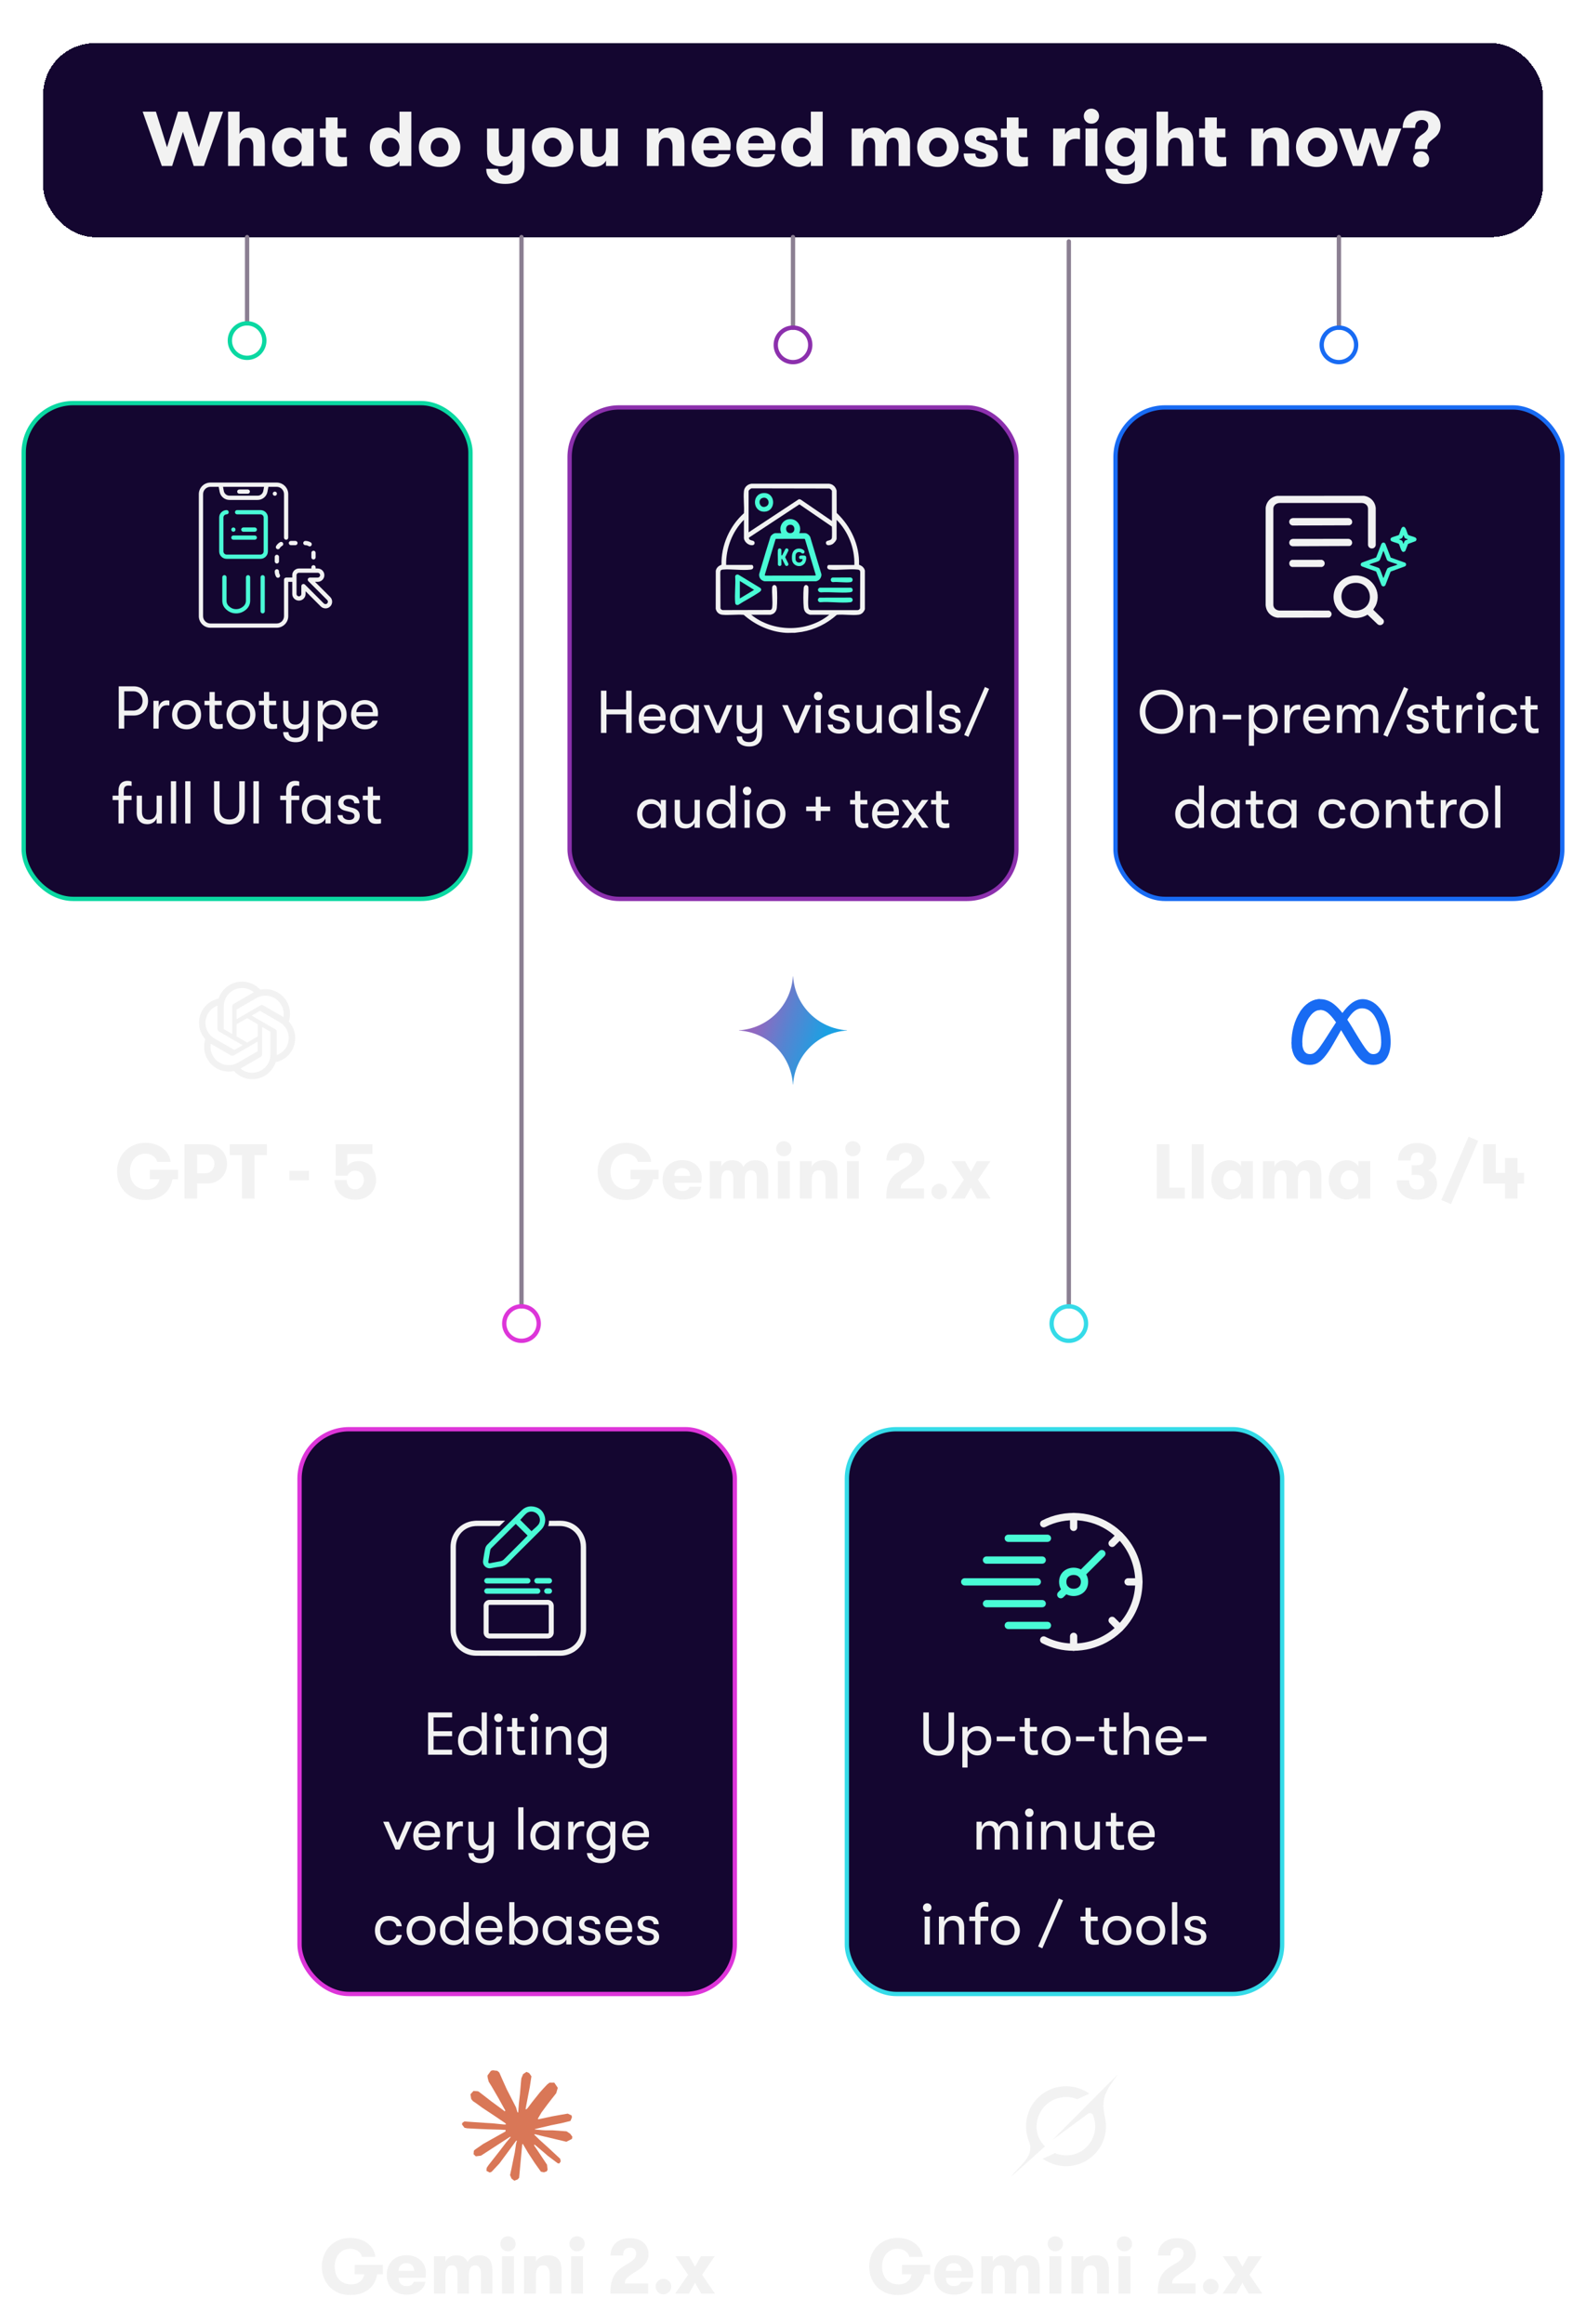 <svg fill="none" height="539" viewBox="0 0 368 539" width="368" xmlns="http://www.w3.org/2000/svg" xmlns:xlink="http://www.w3.org/1999/xlink"><filter id="a" color-interpolation-filters="sRGB" filterUnits="userSpaceOnUse" height="65" width="368" x="0" y="0"><feFlood flood-opacity="0" result="BackgroundImageFix"/><feColorMatrix in="SourceAlpha" result="hardAlpha" type="matrix" values="0 0 0 0 0 0 0 0 0 0 0 0 0 0 0 0 0 0 127 0"/><feOffset/><feGaussianBlur stdDeviation="5"/><feComposite in2="hardAlpha" operator="out"/><feColorMatrix type="matrix" values="0 0 0 0 0.867 0 0 0 0 0.208 0 0 0 0 0.851 0 0 0 1 0"/><feBlend in2="BackgroundImageFix" mode="normal" result="effect1_dropShadow_1658_7669"/><feBlend in="SourceGraphic" in2="effect1_dropShadow_1658_7669" mode="normal" result="shape"/></filter><radialGradient id="b" cx="0" cy="0" gradientTransform="matrix(25.274 8.547 -68.464 202.464 173.955 236.656)" gradientUnits="userSpaceOnUse" r="1"><stop offset=".067" stop-color="#9168c0"/><stop offset=".343" stop-color="#5684d1"/><stop offset=".672" stop-color="#1ba1e3"/></radialGradient><clipPath id="c"><path d="m37.334 219h40v40h-40z"/></clipPath><clipPath id="d"><path d="m164 219h40v40h-40z"/></clipPath><clipPath id="e"><path d="m171.467 226.468h25.067v25.067h-25.067z"/></clipPath><clipPath id="f"><path d="m293.668 115h35v30h-35z"/></clipPath><clipPath id="g"><path d="m291.168 219h40v40h-40z"/></clipPath><clipPath id="h"><path d="m299.168 227.001h24v24h-24z"/></clipPath><clipPath id="i"><path d="m104.533 349.4h31.467v34.667h-31.467z"/></clipPath><clipPath id="j"><path d="m100 473h40v40h-40z"/></clipPath><clipPath id="k"><path d="m227 473h40v40h-40z"/></clipPath><clipPath id="l"><path d="m234.6 480.601h24.8v24.8h-24.8z"/></clipPath><mask height="40" maskUnits="userSpaceOnUse" width="41" x="159" y="106"><path d="m159.914 106h40v40h-40z" fill="#d9d9d9"/></mask><mask height="48" maskUnits="userSpaceOnUse" width="49" x="286" y="106"><path d="m286.668 106h48v48h-48z" fill="#d9d9d9"/></mask><g filter="url(#a)"><rect fill="#140630" height="45" rx="12" shape-rendering="crispEdges" width="348" x="10" y="10"/><path d="m42.442 30.58-2.502 7.92h-2.394l-4.446-12.6h3.078l2.574 8.262 2.556-8.262h2.25l2.574 8.262 2.556-8.262h3.078l-4.446 12.6h-2.376zm10.479-4.68h2.664v5.184c.24-.456.6-.816 1.08-1.08s1.056-.396 1.728-.396c.564 0 1.038.09 1.422.27.384.168.696.408.936.72.276.336.462.726.558 1.17s.144.978.144 1.602v5.13h-2.664v-4.446c0-.624-.114-1.128-.342-1.512-.216-.396-.612-.594-1.188-.594-.564 0-.984.198-1.26.594s-.414.93-.414 1.602v4.356h-2.664zm15.006 10.476c.312 0 .594-.06.846-.18s.468-.276.648-.468c.18-.204.318-.438.414-.702.108-.276.162-.564.162-.864s-.054-.582-.162-.846c-.096-.264-.234-.498-.414-.702s-.396-.366-.648-.486-.534-.18-.846-.18-.594.06-.846.18-.468.282-.648.486-.324.438-.432.702c-.096.264-.144.546-.144.846s.048.588.144.864c.108.264.252.498.432.702.18.192.396.348.648.468s.534.18.846.18zm4.824-6.552v8.676h-2.754v-1.224c-.108.204-.252.396-.432.576-.18.168-.39.318-.63.45-.228.12-.48.216-.756.288-.276.084-.552.126-.828.126-.624 0-1.2-.114-1.728-.342-.516-.24-.96-.558-1.332-.954-.372-.408-.66-.888-.864-1.44-.204-.564-.306-1.17-.306-1.818s.102-1.248.306-1.8c.204-.564.492-1.044.864-1.44.372-.408.816-.726 1.332-.954.528-.24 1.104-.36 1.728-.36.276 0 .552.042.828.126.276.072.528.174.756.306.24.132.45.288.63.468s.324.366.432.558v-1.242zm7.754 8.676c-.204.036-.462.066-.774.09-.3.036-.654.054-1.062.054-.324 0-.666-.024-1.026-.072s-.696-.168-1.008-.36c-.3-.204-.552-.51-.756-.918-.192-.42-.288-.99-.288-1.71v-3.708h-1.368v-2.052h1.368v-2.574h2.736v2.574h1.98v2.052h-1.98v3.096c0 .324.03.582.09.774s.144.342.252.45c.108.096.234.162.378.198s.3.054.468.054h.522c.18-.012.336-.03.468-.054zm10.116-2.124c.312 0 .594-.06.846-.18s.468-.276.648-.468c.18-.204.318-.438.414-.702.108-.276.162-.564.162-.864s-.054-.582-.162-.846c-.096-.264-.234-.498-.414-.702s-.396-.366-.648-.486-.534-.18-.846-.18-.594.06-.846.18-.468.282-.648.486-.324.438-.432.702c-.096.264-.144.546-.144.846s.048.588.144.864c.108.264.252.498.432.702.18.192.396.348.648.468s.534.18.846.18zm2.07.9c-.108.204-.252.396-.432.576-.18.168-.39.318-.63.45-.228.12-.48.216-.756.288-.276.084-.552.126-.828.126-.624 0-1.2-.114-1.728-.342-.516-.24-.96-.558-1.332-.954-.372-.408-.66-.888-.864-1.44-.204-.564-.306-1.17-.306-1.818s.102-1.248.306-1.8c.204-.564.492-1.044.864-1.44.372-.408.816-.726 1.332-.954.528-.24 1.104-.36 1.728-.36.276 0 .552.042.828.126.276.072.528.174.756.306.24.132.45.288.63.468s.324.366.432.558v-5.166h2.754v12.6h-2.754zm9.301 1.458c-.744 0-1.416-.12-2.016-.36-.588-.252-1.092-.582-1.512-.99-.408-.42-.726-.906-.954-1.458-.216-.552-.324-1.14-.324-1.764s.108-1.212.324-1.764c.228-.552.546-1.032.954-1.44.42-.42.924-.75 1.512-.99.6-.252 1.272-.378 2.016-.378.756 0 1.428.126 2.016.378.6.24 1.104.57 1.512.99.42.408.738.888.954 1.44.228.552.342 1.14.342 1.764s-.114 1.212-.342 1.764c-.216.552-.534 1.038-.954 1.458-.408.408-.912.738-1.512.99-.588.24-1.26.36-2.016.36zm0-2.358c.312 0 .594-.054.846-.162.264-.12.486-.282.666-.486s.318-.438.414-.702c.108-.264.162-.552.162-.864 0-.3-.054-.582-.162-.846-.096-.276-.234-.51-.414-.702-.18-.204-.402-.366-.666-.486-.252-.12-.534-.18-.846-.18s-.594.06-.846.18-.468.282-.648.486c-.18.192-.318.426-.414.702-.096.264-.144.546-.144.846 0 .312.048.6.144.864.096.264.234.498.414.702s.396.366.648.486c.252.108.534.162.846.162zm15.225 6.282c-.708 0-1.326-.072-1.854-.216-.516-.144-.966-.372-1.35-.684-.348-.288-.636-.648-.864-1.08-.216-.42-.324-.924-.324-1.512h2.754c.024.492.192.864.504 1.116.324.264.714.396 1.17.396.528 0 .942-.132 1.242-.396.3-.252.45-.714.45-1.386v-1.782c-.24.468-.6.828-1.08 1.08-.468.252-1.032.378-1.692.378-.576 0-1.08-.096-1.512-.288-.42-.192-.75-.444-.99-.756-.276-.336-.456-.708-.54-1.116-.084-.42-.126-.942-.126-1.566v-5.022h2.736v4.446c0 .624.108 1.134.324 1.53.228.384.63.576 1.206.576s.996-.198 1.26-.594c.276-.396.414-.93.414-1.602v-4.356h2.754v8.892c0 .684-.108 1.278-.324 1.782s-.51.912-.882 1.224c-.384.324-.84.558-1.368.702-.516.156-1.152.234-1.908.234zm11.002-3.924c-.744 0-1.416-.12-2.016-.36-.588-.252-1.092-.582-1.512-.99-.408-.42-.726-.906-.954-1.458-.216-.552-.324-1.14-.324-1.764s.108-1.212.324-1.764c.228-.552.546-1.032.954-1.44.42-.42.924-.75 1.512-.99.6-.252 1.272-.378 2.016-.378.756 0 1.428.126 2.016.378.6.24 1.104.57 1.512.99.42.408.738.888.954 1.44.228.552.342 1.14.342 1.764s-.114 1.212-.342 1.764c-.216.552-.534 1.038-.954 1.458-.408.408-.912.738-1.512.99-.588.24-1.26.36-2.016.36zm0-2.358c.312 0 .594-.054.846-.162.264-.12.486-.282.666-.486s.318-.438.414-.702c.108-.264.162-.552.162-.864 0-.3-.054-.582-.162-.846-.096-.276-.234-.51-.414-.702-.18-.204-.402-.366-.666-.486-.252-.12-.534-.18-.846-.18s-.594.06-.846.18-.468.282-.648.486c-.18.192-.318.426-.414.702-.096.264-.144.546-.144.846 0 .312.048.6.144.864s.234.498.414.702.396.366.648.486c.252.108.534.162.846.162zm15.149-6.552v8.676h-2.754v-1.242c-.24.456-.606.816-1.098 1.08-.48.252-1.062.378-1.746.378-.564 0-1.05-.084-1.458-.252-.408-.18-.732-.426-.972-.738-.276-.336-.456-.72-.54-1.152-.084-.444-.126-.978-.126-1.602v-5.148h2.736v4.446c0 .624.108 1.134.324 1.53.228.384.63.576 1.206.576s.996-.198 1.26-.594c.276-.396.414-.93.414-1.602v-4.356zm6.725 0h2.754v1.26c.24-.468.6-.828 1.08-1.08.492-.264 1.08-.396 1.764-.396.564 0 1.05.09 1.458.27.408.168.732.408.972.72.276.336.456.726.54 1.17.096.432.144.96.144 1.584v5.148h-2.754v-4.446c0-.624-.114-1.128-.342-1.512-.216-.396-.612-.594-1.188-.594-.564 0-.984.198-1.26.594s-.414.93-.414 1.602v4.356h-2.754zm13.111 5.004c.012.264.048.516.108.756.072.228.18.432.324.612.156.168.354.306.594.414.24.096.54.144.9.144.48 0 .84-.096 1.08-.288.252-.192.426-.426.522-.702h2.7c-.06.408-.204.792-.432 1.152-.216.36-.51.678-.882.954-.36.264-.792.474-1.296.63-.492.156-1.05.234-1.674.234-.756 0-1.428-.108-2.016-.324-.576-.228-1.062-.546-1.458-.954s-.696-.888-.9-1.44c-.204-.564-.306-1.182-.306-1.854 0-.636.096-1.23.288-1.782.204-.552.498-1.032.882-1.44.396-.42.876-.75 1.44-.99.576-.24 1.242-.36 1.998-.36.684 0 1.296.108 1.836.324.552.216 1.02.504 1.404.864.396.36.696.78.9 1.26.216.48.324.984.324 1.512 0 .18-.006.372-.018.576 0 .204-.024.438-.072.702zm1.854-3.402c-.54 0-.984.156-1.332.468s-.522.762-.522 1.35h3.636c0-.564-.168-1.008-.504-1.332-.324-.324-.75-.486-1.278-.486zm8.535 3.402c.012.264.048.516.108.756.072.228.18.432.324.612.156.168.354.306.594.414.24.096.54.144.9.144.48 0 .84-.096 1.08-.288.252-.192.426-.426.522-.702h2.7c-.06.408-.204.792-.432 1.152-.216.36-.51.678-.882.954-.36.264-.792.474-1.296.63-.492.156-1.05.234-1.674.234-.756 0-1.428-.108-2.016-.324-.576-.228-1.062-.546-1.458-.954s-.696-.888-.9-1.44c-.204-.564-.306-1.182-.306-1.854 0-.636.096-1.23.288-1.782.204-.552.498-1.032.882-1.44.396-.42.876-.75 1.44-.99.576-.24 1.242-.36 1.998-.36.684 0 1.296.108 1.836.324.552.216 1.02.504 1.404.864.396.36.696.78.9 1.26.216.48.324.984.324 1.512 0 .18-.006.372-.018.576 0 .204-.024.438-.072.702zm1.854-3.402c-.54 0-.984.156-1.332.468s-.522.762-.522 1.35h3.636c0-.564-.168-1.008-.504-1.332-.324-.324-.75-.486-1.278-.486zm10.623 4.95c.312 0 .594-.06.846-.18s.468-.276.648-.468c.18-.204.318-.438.414-.702.108-.276.162-.564.162-.864s-.054-.582-.162-.846c-.096-.264-.234-.498-.414-.702s-.396-.366-.648-.486-.534-.18-.846-.18-.594.06-.846.18-.468.282-.648.486-.324.438-.432.702c-.096.264-.144.546-.144.846s.048.588.144.864c.108.264.252.498.432.702.18.192.396.348.648.468s.534.18.846.18zm2.07.9c-.108.204-.252.396-.432.576-.18.168-.39.318-.63.45-.228.12-.48.216-.756.288-.276.084-.552.126-.828.126-.624 0-1.2-.114-1.728-.342-.516-.24-.96-.558-1.332-.954-.372-.408-.66-.888-.864-1.44-.204-.564-.306-1.17-.306-1.818s.102-1.248.306-1.8c.204-.564.492-1.044.864-1.44.372-.408.816-.726 1.332-.954.528-.24 1.104-.36 1.728-.36.276 0 .552.042.828.126.276.072.528.174.756.306.24.132.45.288.63.468s.324.366.432.558v-5.166h2.754v12.6h-2.754zm20.375 1.224v-4.68c0-.588-.108-1.044-.324-1.368-.204-.336-.54-.504-1.008-.504-.204 0-.396.036-.576.108s-.336.192-.468.36-.234.396-.306.684c-.072.276-.108.624-.108 1.044v4.356h-2.664v-4.698c0-.588-.102-1.044-.306-1.368s-.534-.486-.99-.486c-.216 0-.414.036-.594.108s-.336.198-.468.378c-.132.168-.24.396-.324.684-.072.288-.108.648-.108 1.08v4.302h-2.664v-8.676h2.664v1.26c.192-.408.504-.756.936-1.044s.954-.432 1.566-.432c.756 0 1.338.15 1.746.45s.702.672.882 1.116c.228-.456.576-.828 1.044-1.116.468-.3 1.026-.45 1.674-.45.624 0 1.134.102 1.53.306.396.192.708.456.936.792.228.324.378.702.45 1.134.084.42.126.858.126 1.314v5.346zm9.106.234c-.744 0-1.416-.12-2.016-.36-.588-.252-1.092-.582-1.512-.99-.408-.42-.726-.906-.954-1.458-.216-.552-.324-1.14-.324-1.764s.108-1.212.324-1.764c.228-.552.546-1.032.954-1.44.42-.42.924-.75 1.512-.99.6-.252 1.272-.378 2.016-.378.756 0 1.428.126 2.016.378.6.24 1.104.57 1.512.99.42.408.738.888.954 1.44.228.552.342 1.14.342 1.764s-.114 1.212-.342 1.764c-.216.552-.534 1.038-.954 1.458-.408.408-.912.738-1.512.99-.588.24-1.26.36-2.016.36zm0-2.358c.312 0 .594-.054.846-.162.264-.12.486-.282.666-.486s.318-.438.414-.702c.108-.264.162-.552.162-.864 0-.3-.054-.582-.162-.846-.096-.276-.234-.51-.414-.702-.18-.204-.402-.366-.666-.486-.252-.12-.534-.18-.846-.18s-.594.06-.846.18-.468.282-.648.486c-.18.192-.318.426-.414.702-.096.264-.144.546-.144.846 0 .312.048.6.144.864s.234.498.414.702.396.366.648.486c.252.108.534.162.846.162zm11.118-2.988c.384.108.744.228 1.08.36.336.12.63.276.882.468.252.18.45.408.594.684.156.276.234.624.234 1.044 0 .516-.102.954-.306 1.314-.204.348-.486.636-.846.864-.36.216-.78.372-1.26.468-.468.096-.972.144-1.512.144-1.236 0-2.214-.27-2.934-.81-.708-.54-1.062-1.314-1.062-2.322h2.7c0 .456.126.786.378.99.264.192.6.288 1.008.288.336 0 .606-.06.81-.18.216-.132.324-.342.324-.63 0-.168-.048-.3-.144-.396-.084-.108-.222-.204-.414-.288-.18-.096-.42-.186-.72-.27-.288-.096-.636-.21-1.044-.342-.36-.108-.702-.222-1.026-.342-.324-.132-.612-.288-.864-.468-.24-.18-.432-.408-.576-.684s-.216-.624-.216-1.044c0-.9.342-1.566 1.026-1.998.696-.432 1.632-.648 2.808-.648.624 0 1.17.078 1.638.234.48.144.87.348 1.17.612.312.264.546.576.702.936s.234.744.234 1.152h-2.718c0-.36-.096-.636-.288-.828-.18-.204-.462-.306-.846-.306-.276 0-.516.066-.72.198-.204.12-.306.312-.306.576 0 .156.048.288.144.396.096.096.234.186.414.27.192.084.426.168.702.252s.594.186.954.306zm9.776 5.112c-.204.036-.462.066-.774.09-.3.036-.654.054-1.062.054-.324 0-.666-.024-1.026-.072s-.696-.168-1.008-.36c-.3-.204-.552-.51-.756-.918-.192-.42-.288-.99-.288-1.71v-3.708h-1.368v-2.052h1.368v-2.574h2.736v2.574h1.98v2.052h-1.98v3.096c0 .324.03.582.09.774s.144.342.252.45c.108.096.234.162.378.198s.3.054.468.054h.522c.18-.012.336-.03.468-.054zm12.077-6.174c-.192-.048-.354-.078-.486-.09-.132-.024-.294-.036-.486-.036-.756 0-1.362.222-1.818.666s-.684 1.194-.684 2.25v3.384h-2.754v-8.676h2.754v1.404c.204-.408.54-.768 1.008-1.08.48-.312 1.026-.468 1.638-.468.324 0 .6.048.828.144zm.882-5.382c0-.492.168-.906.504-1.242s.756-.504 1.26-.504c.252 0 .486.048.702.144.216.084.402.204.558.36.168.156.294.342.378.558.096.216.144.444.144.684s-.048.468-.144.684c-.084.204-.21.39-.378.558-.156.156-.342.282-.558.378-.216.084-.45.126-.702.126s-.486-.042-.702-.126c-.204-.096-.39-.222-.558-.378-.156-.168-.282-.354-.378-.558-.084-.216-.126-.444-.126-.684zm.396 2.88h2.754v8.676h-2.754zm9.364 2.124c-.312 0-.594.06-.846.18s-.468.282-.648.486-.318.438-.414.702-.144.546-.144.846.048.588.144.864c.096.264.234.498.414.702.18.192.396.348.648.468s.534.18.846.18.594-.06.846-.18c.264-.12.486-.276.666-.468.18-.204.318-.438.414-.702.108-.276.162-.564.162-.864s-.054-.582-.162-.846c-.096-.264-.234-.498-.414-.702s-.402-.366-.666-.486c-.252-.12-.534-.18-.846-.18zm4.842 6.498c0 .792-.114 1.446-.342 1.962-.228.528-.57.966-1.026 1.314-.408.312-.894.546-1.458.702s-1.248.234-2.052.234c-.816 0-1.5-.09-2.052-.27-.54-.18-.99-.426-1.35-.738-.384-.324-.684-.702-.9-1.134-.216-.42-.336-.87-.36-1.35h2.754c.036.372.21.708.522 1.008.324.3.786.45 1.386.45.648 0 1.164-.156 1.548-.468s.576-.81.576-1.494v-1.458c-.24.396-.6.72-1.08.972s-1.002.378-1.566.378c-.624 0-1.2-.108-1.728-.324-.516-.216-.96-.516-1.332-.9-.372-.396-.666-.858-.882-1.386-.204-.54-.306-1.134-.306-1.782s.096-1.248.288-1.8c.204-.564.492-1.044.864-1.44.372-.408.816-.726 1.332-.954.516-.24 1.092-.36 1.728-.36.552 0 1.074.132 1.566.396.504.252.876.606 1.116 1.062v-1.242h2.754zm2.282-12.546h2.664v5.184c.24-.456.6-.816 1.08-1.08s1.056-.396 1.728-.396c.564 0 1.038.09 1.422.27.384.168.696.408.936.72.276.336.462.726.558 1.17s.144.978.144 1.602v5.13h-2.664v-4.446c0-.624-.114-1.128-.342-1.512-.216-.396-.612-.594-1.188-.594-.564 0-.984.198-1.26.594s-.414.93-.414 1.602v4.356h-2.664zm16.159 12.6c-.204.036-.462.066-.774.09-.3.036-.654.054-1.062.054-.324 0-.666-.024-1.026-.072s-.696-.168-1.008-.36c-.3-.204-.552-.51-.756-.918-.192-.42-.288-.99-.288-1.71v-3.708h-1.368v-2.052h1.368v-2.574h2.736v2.574h1.98v2.052h-1.98v3.096c0 .324.03.582.09.774s.144.342.252.45c.108.096.234.162.378.198s.3.054.468.054h.522c.18-.012.336-.03.468-.054zm5.849-8.676h2.754v1.26c.24-.468.6-.828 1.08-1.08.492-.264 1.08-.396 1.764-.396.564 0 1.05.09 1.458.27.408.168.732.408.972.72.276.336.456.726.54 1.17.096.432.144.96.144 1.584v5.148h-2.754v-4.446c0-.624-.114-1.128-.342-1.512-.216-.396-.612-.594-1.188-.594-.564 0-.984.198-1.26.594s-.414.93-.414 1.602v4.356h-2.754zm15.146 8.91c-.744 0-1.416-.12-2.016-.36-.588-.252-1.092-.582-1.512-.99-.408-.42-.726-.906-.954-1.458-.216-.552-.324-1.14-.324-1.764s.108-1.212.324-1.764c.228-.552.546-1.032.954-1.44.42-.42.924-.75 1.512-.99.6-.252 1.272-.378 2.016-.378.756 0 1.428.126 2.016.378.6.24 1.104.57 1.512.99.42.408.738.888.954 1.44.228.552.342 1.14.342 1.764s-.114 1.212-.342 1.764c-.216.552-.534 1.038-.954 1.458-.408.408-.912.738-1.512.99-.588.24-1.26.36-2.016.36zm0-2.358c.312 0 .594-.054.846-.162.264-.12.486-.282.666-.486s.318-.438.414-.702c.108-.264.162-.552.162-.864 0-.3-.054-.582-.162-.846-.096-.276-.234-.51-.414-.702-.18-.204-.402-.366-.666-.486-.252-.12-.534-.18-.846-.18s-.594.06-.846.18-.468.282-.648.486c-.18.192-.318.426-.414.702-.096.264-.144.546-.144.846 0 .312.048.6.144.864s.234.498.414.702.396.366.648.486c.252.108.534.162.846.162zm12.401-3.402-1.782 5.526h-2.232l-3.24-8.676h2.844l1.602 5.166 1.53-5.166h2.538l1.53 5.166 1.602-5.166h2.844l-3.24 8.676h-2.232zm10.381 1.602c0-.384.024-.732.072-1.044s.126-.6.234-.864c.12-.264.282-.51.486-.738s.468-.45.792-.666c.168-.12.342-.246.522-.378s.342-.282.486-.45c.156-.168.282-.354.378-.558s.144-.432.144-.684c0-.468-.144-.81-.432-1.026-.288-.228-.648-.342-1.08-.342-.42 0-.786.144-1.098.432-.3.276-.45.744-.45 1.404h-2.88c0-.576.096-1.11.288-1.602s.474-.918.846-1.278c.384-.36.852-.642 1.404-.846s1.182-.306 1.89-.306c.576 0 1.128.078 1.656.234.528.144.99.366 1.386.666s.714.672.954 1.116.36.96.36 1.548c0 .456-.072.858-.216 1.206-.132.336-.3.63-.504.882s-.42.468-.648.648c-.216.168-.402.318-.558.45-.228.18-.414.342-.558.486s-.264.294-.36.45c-.084.156-.144.336-.18.54-.036.192-.054.432-.054.72zm-.432 2.358c0-.252.048-.486.144-.702.096-.228.228-.426.396-.594s.366-.3.594-.396.474-.144.738-.144.51.048.738.144.426.228.594.396.3.366.396.594c.096.216.144.45.144.702s-.048.492-.144.72c-.096.216-.228.414-.396.594-.168.168-.366.3-.594.396s-.474.144-.738.144-.51-.048-.738-.144-.426-.228-.594-.396c-.168-.18-.3-.378-.396-.594-.096-.228-.144-.468-.144-.72z" fill="#f2f2f2"/></g><path d="m57.334 75v-20" stroke="#8b7f92" stroke-linecap="round" stroke-linejoin="round"/><path clip-rule="evenodd" d="m61.334 79c0 2.209-1.791 4-4 4-2.209 0-4-1.791-4-4s1.791-4 4-4c2.209 0 4 1.791 4 4z" fill-rule="evenodd" stroke="#0bd8a2" stroke-linecap="round" stroke-linejoin="round"/><rect fill="#140630" height="115" rx="11.5" width="103.667" x="5.5" y="93.5"/><rect height="115" rx="11.5" stroke="#0bd8a2" width="103.667" x="5.5" y="93.5"/><path d="m54.155 123.335c.273 0 .494-.222.494-.495s-.221-.494-.494-.494c-.273 0-.494.221-.494.494s.221.495.494.495z" fill="#49fbd6"/><path d="m59.116 123.333h-2.66c-.272 0-.493-.221-.493-.493 0-.273.221-.493.493-.493h2.66c.272 0 .493.22.493.493 0 .272-.221.493-.493.493z" fill="#49fbd6"/><path d="m59.117 125.192h-4.968c-.273 0-.493-.221-.493-.494 0-.272.221-.493.493-.493h4.968c.273 0 .493.221.493.493 0 .273-.221.494-.493.494z" fill="#49fbd6"/><path d="m60.441 129.62h-7.862c-.949 0-1.721-.772-1.721-1.722v-7.861c0-.949.772-1.722 1.721-1.722.273 0 .493.221.493.494 0 .272-.221.493-.493.493-.405 0-.735.33-.735.735v7.862c0 .405.33.734.735.734h7.862c.405 0 .735-.329.735-.734v-7.862c0-.405-.33-.735-.735-.735h-5.431c-.273 0-.493-.221-.493-.493 0-.273.221-.494.493-.494h5.431c.949 0 1.721.773 1.721 1.722v7.862c-0.0.949-.772 1.721-1.722 1.721z" fill="#49fbd6"/><g fill="#f2f2f2"><path d="m57.492 114.518h-1.966c-.272 0-.493-.221-.493-.494 0-.272.221-.493.493-.493h1.966c.273 0 .493.221.493.493 0 .273-.221.494-.493.494z"/><path d="m63.771 114.996c.268 0 .486-.218.486-.486s-.217-.486-.486-.486c-.268 0-.485.218-.485.486s.217.486.485.486z"/><path d="m64.497 134.018c-.17 0-.335-.088-.427-.245-.21-.36-.32-.772-.32-1.191v-.064c0-.273.221-.494.493-.494.273 0 .493.221.493.494v.065c0 .244.064.484.186.694.137.235.057.537-.178.674-.078.045-.163.067-.248.067z"/><path d="m76.615 138.478-3.524-3.523h.626c.852 0 1.545-.694 1.545-1.546s-.693-1.545-1.545-1.545h-.483v-.283c0-.273-.221-.493-.493-.493s-.493.22-.493.493v.283h-2.885c-.409-.004-.815.171-1.114.475-.286.291-.44.673-.434 1.075v.551h-1.423c-.272 0-.493.22-.493.493 0 .017.001.034.003.051-.002.017-.003.034-.003.051v8.356c0 .938-.763 1.702-1.701 1.702h-15.375c-.938 0-1.701-.764-1.701-1.702v-28.295c0-.938.763-1.701 1.701-1.701h1.92l.223 1.162c.209 1.089 1.164 1.879 2.272 1.879h6.545c1.108 0 2.064-.79 2.272-1.879l.222-1.162h1.92c.938 0 1.701.763 1.701 1.701v10.085c0 .272.221.493.493.493.273 0 .493-.221.493-.493v-10.085c0-1.482-1.206-2.687-2.688-2.687h-15.375c-1.482 0-2.688 1.205-2.688 2.687v28.295c0 1.482 1.206 2.688 2.688 2.688h15.375c1.482 0 2.688-1.206 2.688-2.688v-7.965h.93v2.815c0 .852.693 1.546 1.545 1.546.852 0 1.545-.694 1.545-1.546v-.626l3.524 3.524c.002.002.004.003.005.005.283.274.685.443 1.102.443.37 0 .752-.133 1.072-.442.002-.002.004-.004.006-.006.292-.292.453-.68.453-1.093s-.161-.801-.453-1.093zm-15.342-25.558-.187.977c-.12.624-.668 1.078-1.304 1.078h-6.545c-.636 0-1.184-.454-1.304-1.078l-.187-.977zm14.648 27.043c-.273.261-.635.155-.796 0l-4.363-4.362c-.141-.142-.353-.184-.537-.107-.184.076-.304.256-.304.455v1.817c0 .308-.251.559-.559.559s-.559-.251-.559-.559v-4.357c0-.003 0-.007-0-.01-.004-.174.08-.296.15-.368.11-.112.265-.181.407-.181h.002 4.357c.308 0 .559.251.559.559s-.251.559-.559.559h-1.817c-.199 0-.379.12-.456.305-.076.184-.034.396.107.537l4.366 4.366c.105.105.164.246.164.395 0 .148-.057.287-.161.392z"/><path d="m64.243 130.709c-.272 0-.493-.221-.493-.494v-1.052c0-.272.221-.493.493-.493.273 0 .493.221.493.493v1.052c0 .273-.221.494-.493.494z"/><path d="m72.741 129.772c-.273 0-.493-.221-.493-.493v-1.052c0-.273.221-.494.493-.494.272 0 .493.221.493.494v1.052c0 .272-.221.493-.493.493z"/><path d="m64.489 127.398c-.083 0-.167-.021-.244-.065-.236-.135-.319-.436-.183-.673.222-.387.546-.703.939-.914.24-.129.539-.038.668.202.129.24.038.539-.202.667-.23.124-.419.308-.549.535-.091.159-.257.248-.428.248z"/><path d="m71.85 126.732c-.089 0-.178-.024-.259-.074-.218-.135-.469-.206-.726-.206h-.014c-.272 0-.493-.221-.493-.493s.221-.493.493-.493h.014c.441 0 .871.122 1.245.353.232.143.303.447.16.679-.093.151-.255.234-.42.234z"/><path d="m68.549 126.452h-1.052c-.272 0-.493-.221-.493-.493s.221-.493.493-.493h1.052c.273 0 .493.221.493.493s-.221.493-.493.493z"/></g><path d="m60.948 142.28c-.273 0-.493-.221-.493-.493v-7.892c0-.273.221-.494.493-.494s.493.221.493.494v7.892c0 .272-.221.493-.493.493z" fill="#49fbd6"/><path d="m54.77 142.28c-.002 0-.003 0-.005 0-.63-.001-1.208-.167-1.72-.494-.986-.63-1.466-1.435-1.466-2.461v-5.43c0-.273.221-.494.493-.494s.493.221.493.494v5.43c0 .69.302 1.177 1.01 1.63.35.224.751.338 1.19.338.391-.001.757-.082 1.081-.245.818-.412 1.216-.978 1.216-1.729v-5.424c0-.273.221-.494.493-.494.273 0 .493.221.493.494v5.424c0 1.128-.608 2.03-1.759 2.61-.463.233-.974.351-1.521.351z" fill="#49fbd6"/><path d="m31.063 159.2c1.918 0 3.29 1.414 3.29 3.388 0 1.96-1.372 3.374-3.29 3.374h-2.24v3.038h-1.274v-9.8zm-.07 5.614c1.204 0 2.086-.938 2.086-2.226 0-1.302-.882-2.24-2.086-2.24h-2.17v4.466zm4.607 4.186v-6.454h1.218v1.47c.252-1.092 1.078-1.568 1.89-1.568.224 0 .434.014.588.056v1.12c-.21-.042-.378-.042-.602-.042-1.274 0-1.876 1.162-1.876 2.604v2.814zm7.696.168c-2.1 0-3.36-1.512-3.36-3.388 0-1.89 1.26-3.402 3.36-3.402 2.086 0 3.36 1.512 3.36 3.402 0 1.876-1.274 3.388-3.36 3.388zm0-1.092c1.358 0 2.142-1.008 2.142-2.296 0-1.302-.784-2.31-2.142-2.31s-2.156 1.008-2.156 2.31c0 1.288.798 2.296 2.156 2.296zm7.571-.084c.238 0 .63-.042.812-.084v1.078c-.238.056-.672.098-1.092.098-.756 0-1.974-.14-1.974-2.226v-3.29h-1.162v-1.022h1.162v-2.044h1.218v2.044h1.624v1.022h-1.624v3.024c0 1.232.42 1.4 1.036 1.4zm5.048 1.176c-2.1 0-3.36-1.512-3.36-3.388 0-1.89 1.26-3.402 3.36-3.402 2.086 0 3.36 1.512 3.36 3.402 0 1.876-1.274 3.388-3.36 3.388zm0-1.092c1.358 0 2.142-1.008 2.142-2.296 0-1.302-.784-2.31-2.142-2.31s-2.156 1.008-2.156 2.31c0 1.288.798 2.296 2.156 2.296zm7.571-.084c.238 0 .63-.042.812-.084v1.078c-.238.056-.672.098-1.092.098-.756 0-1.974-.14-1.974-2.226v-3.29h-1.162v-1.022h1.162v-2.044h1.218v2.044h1.624v1.022h-1.624v3.024c0 1.232.42 1.4 1.036 1.4zm6.908-5.446h1.204v6.58c0 1.022-.308 1.806-.868 2.324-.518.448-1.232.7-2.114.7-.924 0-1.68-.238-2.184-.672-.462-.392-.714-.952-.728-1.666h1.218c.056.784.476 1.316 1.68 1.316 1.092 0 1.792-.616 1.792-2.086v-1.204c-.378.784-1.148 1.316-2.24 1.316-1.68 0-2.45-1.12-2.45-2.758v-3.85h1.204v3.598c0 1.148.378 1.932 1.652 1.932 1.246 0 1.834-1.05 1.834-2.212zm6.907-.168c1.848 0 3.122 1.386 3.122 3.402 0 1.974-1.33 3.388-3.192 3.388-.994 0-1.89-.504-2.31-1.302v4.116h-1.204v-9.436h1.204v1.148c.42-.812 1.344-1.316 2.38-1.316zm-.238 5.698c1.246 0 2.142-.952 2.142-2.296s-.896-2.31-2.142-2.31c-1.288 0-2.198.952-2.198 2.31 0 1.344.91 2.296 2.198 2.296zm10.637-2.66c0 .238 0 .42-.028.714h-4.998c.028 1.246.798 1.974 2.03 1.974.854 0 1.442-.336 1.708-.952h1.218c-.224 1.19-1.414 2.016-2.926 2.016-1.988 0-3.234-1.316-3.234-3.402 0-2.044 1.26-3.388 3.178-3.388 1.82 0 3.052 1.26 3.052 3.038zm-5.026-.224h3.836c0-1.134-.7-1.834-1.876-1.834s-1.904.742-1.96 1.834zm-52.809 17.016c-.49 0-1.148.098-1.148 1.19v1.148h1.82v1.022h-1.82v5.432h-1.218v-5.432h-1.372v-1.022h1.372v-1.12c0-2.016 1.358-2.31 2.058-2.31.42 0 .77.07.98.154v1.036c-.21-.056-.42-.098-.672-.098zm4.306 8.96c-1.442 0-2.45-.868-2.45-2.646v-3.976h1.218v3.696c0 1.134.42 1.876 1.568 1.876 1.33 0 1.834-1.008 1.834-2.044v-3.528h1.218v6.454h-1.218v-1.176c-.35.798-1.106 1.344-2.17 1.344zm5.481-.168v-9.8h1.218v9.8zm3.322 0v-9.8h1.218v9.8zm10.251.224c-2.156 0-3.556-1.204-3.556-3.444v-6.58h1.274v6.51c0 1.554.896 2.366 2.282 2.366 1.4 0 2.296-.812 2.296-2.366v-6.51h1.274v6.58c0 2.24-1.4 3.444-3.57 3.444zm5.569-.224v-9.8h1.274v9.8zm9.967-8.792c-.49 0-1.148.098-1.148 1.19v1.148h1.82v1.022h-1.82v5.432h-1.218v-5.432h-1.372v-1.022h1.372v-1.12c0-2.016 1.358-2.31 2.058-2.31.42 0 .77.07.98.154v1.036c-.21-.056-.42-.098-.672-.098zm4.463 8.96c-2.058 0-3.192-1.484-3.192-3.388s1.218-3.402 3.22-3.402c1.022 0 1.862.518 2.268 1.316v-1.148h1.204v6.454h-1.204v-1.134c-.406.798-1.33 1.302-2.296 1.302zm.168-1.092c1.414 0 2.184-1.05 2.184-2.296s-.77-2.31-2.184-2.31c-1.33 0-2.156.98-2.156 2.31 0 1.316.826 2.296 2.156 2.296zm7.585 1.092c-1.582 0-2.674-.91-2.674-2.1h1.204c0 .63.588 1.12 1.54 1.12.714 0 1.19-.35 1.19-.924 0-.434-.196-.728-.966-.924l-1.316-.336c-.952-.266-1.456-.882-1.456-1.778 0-1.092 1.008-1.848 2.408-1.848 1.54 0 2.478.742 2.478 1.946h-1.19c0-.616-.49-1.008-1.33-1.008-.672 0-1.162.322-1.162.854 0 .406.238.7.938.896l1.33.364c.952.266 1.498.896 1.498 1.792 0 1.232-.966 1.946-2.492 1.946zm6.616-1.176c.238 0 .63-.042.812-.084v1.078c-.238.056-.672.098-1.092.098-.756 0-1.974-.14-1.974-2.226v-3.29h-1.162v-1.022h1.162v-2.044h1.218v2.044h1.624v1.022h-1.624v3.024c0 1.232.42 1.4 1.036 1.4z" fill="#f2f2f2"/><path d="m34.771 271.34h6.534v2.178h-1.296c-.132.72-.36 1.374-.684 1.962s-.75 1.092-1.278 1.512-1.152.75-1.872.99c-.708.228-1.512.342-2.412.342-1.056 0-1.998-.18-2.826-.54-.816-.36-1.506-.84-2.07-1.44-.552-.612-.978-1.314-1.278-2.106-.288-.804-.432-1.65-.432-2.538 0-.864.15-1.692.45-2.484.3-.804.732-1.512 1.296-2.124.576-.612 1.272-1.098 2.088-1.458.816-.372 1.74-.558 2.772-.558.828 0 1.584.12 2.268.36.696.228 1.296.546 1.8.954.504.396.906.864 1.206 1.404.3.528.48 1.092.54 1.692h-3.114c-.048-.252-.144-.492-.288-.72s-.336-.426-.576-.594c-.228-.18-.498-.318-.81-.414-.312-.108-.66-.162-1.044-.162-.6 0-1.122.114-1.566.342s-.822.534-1.134.918c-.3.384-.528.828-.684 1.332-.144.492-.216 1.002-.216 1.53 0 .564.078 1.098.234 1.602.156.492.39.93.702 1.314.324.372.726.672 1.206.9.492.216 1.062.324 1.71.324.444 0 .84-.06 1.188-.18.348-.132.648-.306.9-.522s.456-.462.612-.738c.156-.288.258-.588.306-.9h-2.232zm8.045-5.94h5.274c.696 0 1.326.126 1.89.378.564.24 1.044.57 1.44.99.408.408.72.888.936 1.44s.324 1.134.324 1.746-.108 1.194-.324 1.746-.528 1.038-.936 1.458c-.396.408-.876.738-1.44.99-.564.24-1.194.36-1.89.36h-2.358v3.492h-2.916zm4.914 6.732c.3 0 .576-.06.828-.18s.462-.276.63-.468c.18-.204.318-.438.414-.702s.144-.54.144-.828-.048-.564-.144-.828-.234-.492-.414-.684c-.168-.204-.378-.366-.63-.486s-.528-.18-.828-.18h-1.998v4.356zm8.42-4.212h-2.844v-2.52h8.622v2.52h-2.862v10.08h-2.916zm15.551 5.832h-4.554v-2.196h4.554zm6.202-8.352h8.514v2.268h-5.832v2.808c.12-.192.276-.36.468-.504s.402-.264.63-.36c.24-.096.48-.168.72-.216.252-.048.498-.072.738-.072.696 0 1.302.126 1.818.378.516.24.942.564 1.278.972.348.408.606.876.774 1.404.168.516.252 1.05.252 1.602 0 .624-.114 1.218-.342 1.782-.216.552-.534 1.038-.954 1.458-.408.408-.912.738-1.512.99-.6.24-1.278.36-2.034.36-.744 0-1.416-.12-2.016-.36-.588-.252-1.092-.582-1.512-.99-.408-.42-.726-.906-.954-1.458-.216-.552-.324-1.134-.324-1.746h2.826c0 .588.174 1.092.522 1.512.36.42.846.63 1.458.63.312 0 .588-.054.828-.162.252-.12.462-.276.63-.468.18-.204.318-.438.414-.702s.144-.546.144-.846c0-.288-.048-.558-.144-.81-.084-.264-.216-.492-.396-.684-.168-.204-.378-.36-.63-.468-.24-.12-.516-.18-.828-.18-.432 0-.798.096-1.098.288-.288.192-.528.48-.72.864h-2.718z" fill="#f2f2f2"/><g clip-path="url(#c)"><path d="m67.012 236.934c.503-1.535.335-3.239-.475-4.635-1.228-2.15-3.714-3.24-6.143-2.737-1.061-1.2-2.625-1.871-4.245-1.871-2.485 0-4.663 1.592-5.445 3.938-1.592.335-2.96 1.312-3.77 2.737-1.228 2.15-.95 4.83.698 6.674-.503 1.564-.307 3.24.503 4.635 1.228 2.15 3.714 3.268 6.143 2.737 1.089 1.201 2.625 1.9 4.245 1.9 2.485 0 4.663-1.593 5.445-3.938 1.592-.335 2.96-1.312 3.77-2.737 1.228-2.15.95-4.859-.726-6.702zm-8.489 11.896c-1.005 0-1.955-.335-2.709-.977.028-.028.112-.055.14-.084l4.495-2.597c.223-.14.363-.363.363-.643v-6.339l1.899 1.089c.028 0 .028.028.028.056v5.25c.028 2.345-1.871 4.244-4.217 4.244zm-9.104-3.881c-.502-.866-.67-1.871-.502-2.848.028.027.084.055.14.084l4.495 2.597c.223.14.502.14.726 0l5.502-3.183v2.206c0 .027 0 .055-.028.055l-4.552 2.625c-2.01 1.173-4.607.475-5.78-1.535zm-1.173-9.83c.502-.865 1.285-1.508 2.205-1.87v5.361c0 .252.14.503.363.643l5.502 3.183-1.899 1.089c-.028 0-.056.028-.056 0l-4.552-2.625c-2.067-1.172-2.737-3.77-1.564-5.78zm15.638 3.63-5.502-3.183 1.899-1.089c.028 0 .056-.028.056 0l4.552 2.625c2.038 1.172 2.709 3.769 1.536 5.78-.503.865-1.285 1.507-2.206 1.843v-5.335c.028-.251-.112-.502-.335-.642zm1.871-2.848c-.028-.028-.084-.055-.14-.084l-4.495-2.597c-.223-.14-.503-.14-.726 0l-5.502 3.183v-2.206c0-.028 0-.055.028-.055l4.552-2.625c2.038-1.173 4.607-.475 5.78 1.564.503.838.67 1.843.503 2.82zm-11.896 3.91-1.899-1.09c-.028 0-.028-.027-.028-.055v-5.25c0-2.345 1.899-4.245 4.245-4.245 1.005 0 1.955.335 2.709.978-.028.028-.084.055-.14.084l-4.495 2.597c-.223.14-.363.363-.363.643v6.339h-.028zm1.034-2.235 2.457-1.424 2.457 1.424v2.821l-2.457 1.424-2.457-1.424z" fill="#f2f2f2"/></g><path d="m184 76v-21" stroke="#8b7f92" stroke-linecap="round" stroke-linejoin="round"/><path clip-rule="evenodd" d="m188 80c0 2.209-1.791 4-4 4s-4-1.791-4-4 1.791-4 4-4 4 1.791 4 4z" fill-rule="evenodd" stroke="#8c30ad" stroke-linecap="round" stroke-linejoin="round"/><rect fill="#140630" height="114" rx="11.5" width="103.667" x="132.166" y="94.5"/><rect height="114" rx="11.5" stroke="#8c30ad" width="103.667" x="132.166" y="94.5"/><path d="m182.349 146.784c-3.595-.22-7.11-1.804-9.785-4.176-1.59-.135-3.361.13-4.926-.01-.82-.075-1.4-.61-1.57-1.404l.015-8.801c.14-.71.665-1.169 1.325-1.394-.1-4.506 1.87-8.981 5.206-11.958.12-1.639-.165-3.507 0-5.12.095-.939.87-1.634 1.79-1.729h17.925c.91.08 1.575.72 1.785 1.599l.02 5.18c3.275 3.097 5.336 7.452 5.191 12.028.69.235 1.145.619 1.355 1.329v8.986c-.24.624-.705 1.164-1.405 1.264-1.556.224-3.511-.14-5.111.03-2.28 2.038-5.055 3.426-8.08 3.951l-1.705.225c-.67-.03-1.365.04-2.03 0zm10.685-25.94v-6.928c0-.21-.405-.56-.605-.61l-17.955-.035c-.26-.035-.775.435-.775.645v9.56l11.67-7.697.39.075 7.28 4.99zm-20.42 4.016v-4.291c-2.711 2.713-4.216 6.629-4.126 10.47h5.986c.315 0 .62.954-.275 1.074-1.96.265-4.471-.18-6.491 0-.45.04-.535.21-.575.644l.035 8.347c.1.215.295.395.545.405l11.061-.03c.275-.12.37-.33.4-.61.165-1.468-.125-3.226 0-4.725.23-.724.995-.519 1.08.2.115 1.034.105 3.611-.01 4.65-.065.595-.395 1.164-.945 1.419-.07.035-.46.175-.5.175h-4.495c5.085 4.121 13.04 4.131 18.12 0h-4.495c-.095 0-.56-.215-.665-.28-.52-.34-.725-.849-.78-1.449-.105-1.099-.115-3.356-.01-4.45.07-.725.69-1.019 1.08-.335.11 1.494-.145 3.187 0 4.661.045.464.18.784.705.779h10.756c.25-.01.44-.19.545-.405l.035-8.417c0-.339-.18-.534-.51-.574-2.021-.235-4.486.185-6.556 0-.915-.125-.56-1.074-.275-1.074h5.985c.11-3.841-1.405-7.772-4.125-10.47v4.356c0 .4-.635 1.119-.99 1.304-.435.229-1.395.459-1.475-.25-.09-.859 1.18-.36 1.37-1.209.05-.225.05-2.542-.02-2.652l-7.51-5.14-11.715 7.717c-.07.744.95.56 1.205.899.24.32.08.78-.31.844-.92.15-1.93-.684-2.06-1.583z" fill="#f2f2f2"/><path d="m176.445 136.398c.47.514-.085.834-.46 1.089-1.47.994-3.155 1.813-4.645 2.792-.42.15-.72-.035-.76-.485-.175-1.933.14-4.126 0-6.089.05-.379.455-.549.795-.384zm-4.78 2.412 3.31-1.993-3.31-2.058z" fill="#49fbd6"/><path d="m190.176 138.621 7.156-.015c.675.07.695 1.004 0 1.084-2.17.25-4.816-.189-7.036 0-.62-.05-.705-.874-.12-1.069z" fill="#49fbd6"/><path d="m197.683 137.237c-.115.095-.4.144-.55.159-2.121.18-4.486-.139-6.631 0-.725.015-1.03-.844-.275-1.084h7.176c.435.035.6.66.28.93z" fill="#49fbd6"/><path d="m193.153 133.961 4.24-.01c.6.095.595.979 0 1.074-1.225.19-2.91-.13-4.185 0-.57-.09-.605-.899-.055-1.064z" fill="#49fbd6"/><path d="m177.061 114.375c3.015-.29 3.11 4.295.25 4.305-2.695.01-2.915-4.046-.25-4.305zm.065 1.078c-1.56.23-.885 2.688.605 2.023 1.11-.494.595-2.202-.605-2.023z" fill="#49fbd6"/><path d="m188.05 124.716c-.1-.449-.73-1.054-1.24-1.054h-1.37c.335-.709.29-1.518-.14-2.197-.515-.815-1.43-1.204-2.39-1.019-.765.144-1.395.679-1.68 1.423-.23.6-.205 1.244.06 1.798h-1.37c-.39 0-.97.445-1.135.8-.715 2.233-1.395 4.525-2.055 6.738l-.58 1.953c-.095.814.435 1.519 1.26 1.669h.045 11.865c.66-.12 1.13-.595 1.265-1.309v-.355l-2.54-8.452zm-5.64-1.943c-.045-.474.2-.984.84-1.054.05-.005.095-.01.145-.01.39 0 .615.19.735.36.22.305.255.739.095 1.079-.1.215-.315.475-.785.509-.66.05-.985-.409-1.03-.889zm6.86 10.54c.02.075-.03.155-.095.19l-11.55.015c-.055 0-.105-.03-.135-.07-.02-.025-.04-.07-.035-.105l2.495-8.267c.01-.03.045-.055.11-.085l6.565-.01c.085.01.14.025.185.185l2.455 8.152z" fill="#49fbd6"/><path d="m185.772 128.862c-.335.04-.49.449-.26.694.02.02.195.12.205.12h.505c-.03 1.049-1.545 1.099-1.635.04-.025-.3-.035-.979.095-1.239.2-.409.705-.534 1.105-.34.205.1.25.28.53.26.285-.02.45-.339.32-.589-.255-.49-1.14-.645-1.63-.53-1.215.29-1.33 1.494-1.235 2.548.13 1.428 1.955 2.013 2.885.899.315-.375.49-1.089.37-1.569-.035-.144-.18-.274-.33-.294-.17-.025-.75-.025-.925 0z" fill="#49fbd6"/><path d="m182.235 127.338-.76 1.469-.175.025v-1.319c0-.095-.175-.25-.265-.28-.325-.104-.53.13-.55.44-.075 1.049.055 2.198.01 3.262.08.489.74.419.81.06v-1.349l.175.025.715 1.434c.325.419.93.035.69-.445l-.705-1.414.745-1.503c.115-.425-.365-.714-.685-.41z" fill="#49fbd6"/><path d="m139.442 170v-9.8h1.274v4.354h4.564v-4.354h1.274v9.8h-1.274v-4.298h-4.564v4.298zm14.994-3.584c0 .238 0 .42-.028.714h-4.998c.028 1.246.798 1.974 2.03 1.974.854 0 1.442-.336 1.708-.952h1.218c-.224 1.19-1.414 2.016-2.926 2.016-1.988 0-3.234-1.316-3.234-3.402 0-2.044 1.26-3.388 3.178-3.388 1.82 0 3.052 1.26 3.052 3.038zm-5.026-.224h3.836c0-1.134-.7-1.834-1.876-1.834s-1.904.742-1.96 1.834zm9.248 3.976c-2.058 0-3.192-1.484-3.192-3.388s1.218-3.402 3.22-3.402c1.022 0 1.862.518 2.268 1.316v-1.148h1.204v6.454h-1.204v-1.134c-.406.798-1.33 1.302-2.296 1.302zm.168-1.092c1.414 0 2.184-1.05 2.184-2.296s-.77-2.31-2.184-2.31c-1.33 0-2.156.98-2.156 2.31 0 1.316.826 2.296 2.156 2.296zm7.263.924-2.842-6.454h1.302l2.03 4.83 2.044-4.83h1.302l-2.842 6.454zm9.54-6.454h1.204v6.58c0 1.022-.308 1.806-.868 2.324-.518.448-1.232.7-2.114.7-.924 0-1.68-.238-2.184-.672-.462-.392-.714-.952-.728-1.666h1.218c.056.784.476 1.316 1.68 1.316 1.092 0 1.792-.616 1.792-2.086v-1.204c-.378.784-1.148 1.316-2.24 1.316-1.68 0-2.45-1.12-2.45-2.758v-3.85h1.204v3.598c0 1.148.378 1.932 1.652 1.932 1.246 0 1.834-1.05 1.834-2.212zm8.698 6.454-2.842-6.454h1.302l2.03 4.83 2.044-4.83h1.302l-2.842 6.454zm5.522-7.56c-.588 0-.994-.434-.994-.98s.406-.994.994-.994c.574 0 .98.448.98.994s-.406.98-.98.98zm-.602 7.56v-6.454h1.204v6.454zm5.465.168c-1.582 0-2.674-.91-2.674-2.1h1.204c0 .63.588 1.12 1.54 1.12.714 0 1.19-.35 1.19-.924 0-.434-.196-.728-.966-.924l-1.316-.336c-.952-.266-1.456-.882-1.456-1.778 0-1.092 1.008-1.848 2.408-1.848 1.54 0 2.478.742 2.478 1.946h-1.19c0-.616-.49-1.008-1.33-1.008-.672 0-1.162.322-1.162.854 0 .406.238.7.938.896l1.33.364c.952.266 1.498.896 1.498 1.792 0 1.232-.966 1.946-2.492 1.946zm6.513 0c-1.442 0-2.45-.868-2.45-2.646v-3.976h1.218v3.696c0 1.134.42 1.876 1.568 1.876 1.33 0 1.834-1.008 1.834-2.044v-3.528h1.218v6.454h-1.218v-1.176c-.35.798-1.106 1.344-2.17 1.344zm8.155 0c-2.058 0-3.192-1.484-3.192-3.388s1.218-3.402 3.22-3.402c1.022 0 1.862.518 2.268 1.316v-1.148h1.204v6.454h-1.204v-1.134c-.406.798-1.33 1.302-2.296 1.302zm.168-1.092c1.414 0 2.184-1.05 2.184-2.296s-.77-2.31-2.184-2.31c-1.33 0-2.156.98-2.156 2.31 0 1.316.826 2.296 2.156 2.296zm5.43.924v-9.8h1.218v9.8zm5.478.168c-1.582 0-2.674-.91-2.674-2.1h1.204c0 .63.588 1.12 1.54 1.12.714 0 1.19-.35 1.19-.924 0-.434-.196-.728-.966-.924l-1.316-.336c-.952-.266-1.456-.882-1.456-1.778 0-1.092 1.008-1.848 2.408-1.848 1.54 0 2.478.742 2.478 1.946h-1.19c0-.616-.49-1.008-1.33-1.008-.672 0-1.162.322-1.162.854 0 .406.238.7.938.896l1.33.364c.952.266 1.498.896 1.498 1.792 0 1.232-.966 1.946-2.492 1.946zm4.245.742-.98-.434 4.802-11.13.98.434zm-73.679 21.258c-2.058 0-3.192-1.484-3.192-3.388s1.218-3.402 3.22-3.402c1.022 0 1.862.518 2.268 1.316v-1.148h1.204v6.454h-1.204v-1.134c-.406.798-1.33 1.302-2.296 1.302zm.168-1.092c1.414 0 2.184-1.05 2.184-2.296s-.77-2.31-2.184-2.31c-1.33 0-2.156.98-2.156 2.31 0 1.316.826 2.296 2.156 2.296zm7.809 1.092c-1.442 0-2.45-.868-2.45-2.646v-3.976h1.218v3.696c0 1.134.42 1.876 1.568 1.876 1.33 0 1.834-1.008 1.834-2.044v-3.528h1.218v6.454h-1.218v-1.176c-.35.798-1.106 1.344-2.17 1.344zm10.452-9.968h1.204v9.8h-1.204v-1.134c-.406.798-1.33 1.302-2.296 1.302-2.058 0-3.192-1.484-3.192-3.388s1.218-3.402 3.22-3.402c1.022 0 1.862.518 2.268 1.316zm-2.128 8.876c1.414 0 2.184-1.05 2.184-2.296s-.77-2.31-2.184-2.31c-1.33 0-2.156.98-2.156 2.31 0 1.316.826 2.296 2.156 2.296zm6.031-6.636c-.588 0-.994-.434-.994-.98s.406-.994.994-.994c.574 0 .98.448.98.994s-.406.98-.98.98zm-.602 7.56v-6.454h1.204v6.454zm6.151.168c-2.1 0-3.36-1.512-3.36-3.388 0-1.89 1.26-3.402 3.36-3.402 2.086 0 3.36 1.512 3.36 3.402 0 1.876-1.274 3.388-3.36 3.388zm0-1.092c1.358 0 2.142-1.008 2.142-2.296 0-1.302-.784-2.31-2.142-2.31s-2.156 1.008-2.156 2.31c0 1.288.798 2.296 2.156 2.296zm10.368-.7v-2.24h-2.212v-1.078h2.212v-2.254h1.148v2.254h2.212v1.078h-2.212v2.24zm11.394.616c.238 0 .63-.042.812-.084v1.078c-.238.056-.672.098-1.092.098-.756 0-1.974-.14-1.974-2.226v-3.29h-1.162v-1.022h1.162v-2.044h1.218v2.044h1.624v1.022h-1.624v3.024c0 1.232.42 1.4 1.036 1.4zm7.918-2.576c0 .238 0 .42-.028.714h-4.998c.028 1.246.798 1.974 2.03 1.974.854 0 1.442-.336 1.708-.952h1.218c-.224 1.19-1.414 2.016-2.926 2.016-1.988 0-3.234-1.316-3.234-3.402 0-2.044 1.26-3.388 3.178-3.388 1.82 0 3.052 1.26 3.052 3.038zm-5.026-.224h3.836c0-1.134-.7-1.834-1.876-1.834s-1.904.742-1.96 1.834zm5.626 3.808 2.422-3.248-2.394-3.206h1.498l1.596 2.31 1.61-2.31h1.498l-2.394 3.206 2.422 3.248h-1.498l-1.638-2.366-1.624 2.366zm10.281-1.008c.238 0 .63-.042.812-.084v1.078c-.238.056-.672.098-1.092.098-.756 0-1.974-.14-1.974-2.226v-3.29h-1.162v-1.022h1.162v-2.044h1.218v2.044h1.624v1.022h-1.624v3.024c0 1.232.42 1.4 1.036 1.4z" fill="#f2f2f2"/><path d="m146.294 271.34h6.534v2.178h-1.296c-.132.72-.36 1.374-.684 1.962s-.75 1.092-1.278 1.512-1.152.75-1.872.99c-.708.228-1.512.342-2.412.342-1.056 0-1.998-.18-2.826-.54-.816-.36-1.506-.84-2.07-1.44-.552-.612-.978-1.314-1.278-2.106-.288-.804-.432-1.65-.432-2.538 0-.864.15-1.692.45-2.484.3-.804.732-1.512 1.296-2.124.576-.612 1.272-1.098 2.088-1.458.816-.372 1.74-.558 2.772-.558.828 0 1.584.12 2.268.36.696.228 1.296.546 1.8.954.504.396.906.864 1.206 1.404.3.528.48 1.092.54 1.692h-3.114c-.048-.252-.144-.492-.288-.72s-.336-.426-.576-.594c-.228-.18-.498-.318-.81-.414-.312-.108-.66-.162-1.044-.162-.6 0-1.122.114-1.566.342s-.822.534-1.134.918c-.3.384-.528.828-.684 1.332-.144.492-.216 1.002-.216 1.53 0 .564.078 1.098.234 1.602.156.492.39.93.702 1.314.324.372.726.672 1.206.9.492.216 1.062.324 1.71.324.444 0 .84-.06 1.188-.18.348-.132.648-.306.9-.522s.456-.462.612-.738c.156-.288.258-.588.306-.9h-2.232zm10.187 2.988c.012.264.048.516.108.756.072.228.18.432.324.612.156.168.354.306.594.414.24.096.54.144.9.144.48 0 .84-.096 1.08-.288.252-.192.426-.426.522-.702h2.7c-.06.408-.204.792-.432 1.152-.216.36-.51.678-.882.954-.36.264-.792.474-1.296.63-.492.156-1.05.234-1.674.234-.756 0-1.428-.108-2.016-.324-.576-.228-1.062-.546-1.458-.954s-.696-.888-.9-1.44c-.204-.564-.306-1.182-.306-1.854 0-.636.096-1.23.288-1.782.204-.552.498-1.032.882-1.44.396-.42.876-.75 1.44-.99.576-.24 1.242-.36 1.998-.36.684 0 1.296.108 1.836.324.552.216 1.02.504 1.404.864.396.36.696.78.9 1.26.216.48.324.984.324 1.512 0 .18-.006.372-.018.576 0 .204-.024.438-.072.702zm1.854-3.402c-.54 0-.984.156-1.332.468s-.522.762-.522 1.35h3.636c0-.564-.168-1.008-.504-1.332-.324-.324-.75-.486-1.278-.486zm17.264 7.074v-4.68c0-.588-.108-1.044-.324-1.368-.204-.336-.54-.504-1.008-.504-.204 0-.396.036-.576.108s-.336.192-.468.36-.234.396-.306.684c-.072.276-.108.624-.108 1.044v4.356h-2.664v-4.698c0-.588-.102-1.044-.306-1.368s-.534-.486-.99-.486c-.216 0-.414.036-.594.108s-.336.198-.468.378c-.132.168-.24.396-.324.684-.072.288-.108.648-.108 1.08v4.302h-2.664v-8.676h2.664v1.26c.192-.408.504-.756.936-1.044s.954-.432 1.566-.432c.756 0 1.338.15 1.746.45s.702.672.882 1.116c.228-.456.576-.828 1.044-1.116.468-.3 1.026-.45 1.674-.45.624 0 1.134.102 1.53.306.396.192.708.456.936.792.228.324.378.702.45 1.134.084.42.126.858.126 1.314v5.346zm4.499-11.556c0-.492.168-.906.504-1.242s.756-.504 1.26-.504c.252 0 .486.048.702.144.216.084.402.204.558.36.168.156.294.342.378.558.096.216.144.444.144.684s-.048.468-.144.684c-.084.204-.21.39-.378.558-.156.156-.342.282-.558.378-.216.084-.45.126-.702.126s-.486-.042-.702-.126c-.204-.096-.39-.222-.558-.378-.156-.168-.282-.354-.378-.558-.084-.216-.126-.444-.126-.684zm.396 2.88h2.754v8.676h-2.754zm5.098 0h2.754v1.26c.24-.468.6-.828 1.08-1.08.492-.264 1.08-.396 1.764-.396.564 0 1.05.09 1.458.27.408.168.732.408.972.72.276.336.456.726.54 1.17.096.432.144.96.144 1.584v5.148h-2.754v-4.446c0-.624-.114-1.128-.342-1.512-.216-.396-.612-.594-1.188-.594-.564 0-.984.198-1.26.594s-.414.93-.414 1.602v4.356h-2.754zm10.537-2.88c0-.492.168-.906.504-1.242s.756-.504 1.26-.504c.252 0 .486.048.702.144.216.084.402.204.558.36.168.156.294.342.378.558.096.216.144.444.144.684s-.048.468-.144.684c-.084.204-.21.39-.378.558-.156.156-.342.282-.558.378-.216.084-.45.126-.702.126s-.486-.042-.702-.126c-.204-.096-.39-.222-.558-.378-.156-.168-.282-.354-.378-.558-.084-.216-.126-.444-.126-.684zm.396 2.88h2.754v8.676h-2.754zm9.115 8.676c0-1.02.078-1.878.234-2.574.168-.696.402-1.284.702-1.764s.648-.888 1.044-1.224c.408-.336.858-.654 1.35-.954.372-.216.714-.42 1.026-.612.324-.204.606-.408.846-.612s.426-.426.558-.666c.144-.252.216-.534.216-.846 0-.504-.138-.864-.414-1.08-.276-.228-.618-.342-1.026-.342-.456 0-.84.144-1.152.432-.3.276-.45.744-.45 1.404h-2.898c0-.576.096-1.11.288-1.602.204-.492.498-.918.882-1.278s.852-.642 1.404-.846 1.188-.306 1.908-.306c.576 0 1.122.078 1.638.234.528.144.99.372 1.386.684.396.3.708.696.936 1.188.24.48.36 1.05.36 1.71 0 .528-.114 1.008-.342 1.44s-.51.816-.846 1.152c-.324.336-.678.636-1.062.9-.384.252-.732.468-1.044.648-.432.288-.792.54-1.08.756-.276.204-.498.396-.666.576s-.288.366-.36.558c-.06.192-.09.414-.09.666h5.4v2.358zm10.479-1.638c0-.252.048-.486.144-.702s.222-.402.378-.558c.168-.168.36-.3.576-.396.228-.096.468-.144.72-.144s.486.048.702.144c.228.096.42.228.576.396.168.156.3.342.396.558s.144.45.144.702-.048.486-.144.702-.228.408-.396.576c-.156.156-.348.282-.576.378-.216.096-.45.144-.702.144s-.492-.048-.72-.144c-.216-.096-.408-.222-.576-.378-.156-.168-.282-.36-.378-.576s-.144-.45-.144-.702zm13.765 1.638h-3.186l-1.422-2.52-1.422 2.52h-3.186l2.988-4.374-2.934-4.302h3.186l1.368 2.448 1.368-2.448h3.186l-2.916 4.302z" fill="#f2f2f2"/><g clip-path="url(#d)"><g clip-path="url(#e)"><path d="m196.533 239.026c-3.252.2-6.319 1.582-8.622 3.886-2.304 2.303-3.686 5.37-3.886 8.622h-.05c-.199-3.252-1.581-6.319-3.885-8.623s-5.371-3.686-8.623-3.885v-.05c3.252-.199 6.319-1.581 8.623-3.885s3.686-5.371 3.885-8.623h.05c.2 3.252 1.582 6.319 3.886 8.623 2.303 2.304 5.37 3.685 8.622 3.885z" fill="url(#b)"/></g></g><path d="m310.668 76v-21" stroke="#8b7f92" stroke-linecap="round" stroke-linejoin="round"/><path clip-rule="evenodd" d="m314.668 80c0 2.209-1.791 4-4 4s-4-1.791-4-4 1.791-4 4-4 4 1.791 4 4z" fill-rule="evenodd" stroke="#186bf3" stroke-linecap="round" stroke-linejoin="round"/><rect fill="#140630" height="114" rx="11.5" width="103.667" x="258.834" y="94.5"/><rect height="114" rx="11.5" stroke="#186bf3" width="103.667" x="258.834" y="94.5"/><g clip-path="url(#f)"><g fill="#f2f2f2"><path d="m296.31 115.016 20.153-.016c1.545.21 2.634 1.389 2.748 2.878l-.002 8.527c-.122 1.096-1.671 1.068-1.79 0l.003-8.467c-.042-.758-.692-1.25-1.45-1.277h-19.065c-.782.028-1.444.552-1.45 1.336v22.281c.019.781.616 1.266 1.392 1.334l11.503.013c.798.294.825 1.288.047 1.624l-12.038.021c-1.561-.252-2.591-1.421-2.693-2.932l.004-22.516c.12-1.413 1.18-2.573 2.638-2.806z"/><path d="m314.497 133.477c3.751-.038 6.272 3.737 4.691 7.017-.165.341-.418.615-.54.947l2.328 2.278c.487.799-.489 1.648-1.282 1.116l-2.378-2.268c-3.852 2.33-8.692-.856-7.775-5.185.47-2.217 2.611-3.881 4.957-3.904zm-.249 1.726c-4.598.411-3.605 7.275 1.003 6.371 4.048-.794 3.133-6.741-1.003-6.371z"/><path d="m313.513 121.632c-.087.084-.259.141-.365.213l-13.217.046c-1.079-.169-1.054-1.603.063-1.724h12.893c.745.032 1.156.956.626 1.465z"/><path d="m300.012 124.997 12.75-.017c1.005-.007 1.375 1.253.436 1.666l-13.266.056c-1.12-.123-1.002-1.644.079-1.705z"/><path d="m299.761 129.863 6.953-.01c.874.244.878 1.41 0 1.657h-6.902c-.864-.183-.893-1.41-.051-1.647z"/></g><path d="m322.684 129.331 3.287 1.164c.392.178.38.678.01.875l-3.311 1.21-1.212 3.141c-.216.381-.705.395-.922.009l-1.23-3.169-3.29-1.185c-.412-.21-.393-.672.005-.891l3.285-1.19 1.192-3.068c.19-.448.696-.532.961-.091l1.226 3.195zm1.542 1.552c-.639-.247-1.409-.421-2.024-.704-.172-.078-.322-.162-.402-.338l-.8-2.087c-.272.576-.439 1.198-.694 1.78-.147.336-.137.474-.507.646-.587.272-1.325.423-1.93.683-.054.022-.119 0-.094.088.031.113 2.035.656 2.262.86.427.706.602 1.551.963 2.292.317-.731.542-1.511.893-2.223.065-.075.127-.112.214-.157.588-.306 1.445-.443 2.058-.737l.06-.101z" fill="#49fbd6"/><path d="m322.792 125.47c-.26-.241-.188-.618.114-.79.266-.151 1.605-.506 1.696-.611.172-.35.475-1.597.766-1.779.868-.54 1.05 1.386 1.384 1.792.472.242 1.162.341 1.613.577.375.196.401.607.079.865l-1.735.642-.627 1.618c-.994.911-1.141-1.114-1.517-1.641-.486-.234-1.098-.343-1.578-.567-.065-.03-.143-.059-.195-.106zm2.903-1.3c-.071-.062-.081.016-.105.058-.068.121-.084.292-.167.428-.173.283-.503.342-.81.422.275.228.631.134.824.497.046.087.146.481.165.5.067.067.082-.018.104-.058.097-.17.127-.48.294-.624.158-.135.515-.142.684-.293-.295-.144-.633-.132-.809-.444-.049-.087-.144-.454-.18-.485z" fill="#49fbd6"/></g><path d="m269.503 170.224c-3.164 0-5.054-2.366-5.054-5.124s1.89-5.124 5.054-5.124 5.054 2.366 5.054 5.124-1.89 5.124-5.054 5.124zm0-1.148c2.366 0 3.724-1.834 3.71-3.976.014-2.142-1.344-3.976-3.71-3.976-2.38 0-3.738 1.834-3.724 3.976-.014 2.142 1.344 3.976 3.724 3.976zm6.62.924v-6.454h1.218v1.19c.35-.826 1.134-1.358 2.254-1.358 1.582 0 2.394.924 2.394 2.646v3.976h-1.204v-3.444c0-1.442-.476-2.128-1.624-2.128-1.204 0-1.82.854-1.82 2.156v3.416zm7.595-3.122v-1.092h4.27v1.092zm9.634-3.5c1.848 0 3.122 1.386 3.122 3.402 0 1.974-1.33 3.388-3.192 3.388-.994 0-1.89-.504-2.31-1.302v4.116h-1.204v-9.436h1.204v1.148c.42-.812 1.344-1.316 2.38-1.316zm-.238 5.698c1.246 0 2.142-.952 2.142-2.296s-.896-2.31-2.142-2.31c-1.288 0-2.198.952-2.198 2.31 0 1.344.91 2.296 2.198 2.296zm4.925.924v-6.454h1.218v1.47c.252-1.092 1.078-1.568 1.89-1.568.224 0 .434.014.588.056v1.12c-.21-.042-.378-.042-.602-.042-1.274 0-1.876 1.162-1.876 2.604v2.814zm10.566-3.584c0 .238 0 .42-.028.714h-4.998c.028 1.246.798 1.974 2.03 1.974.854 0 1.442-.336 1.708-.952h1.218c-.224 1.19-1.414 2.016-2.926 2.016-1.988 0-3.234-1.316-3.234-3.402 0-2.044 1.26-3.388 3.178-3.388 1.82 0 3.052 1.26 3.052 3.038zm-5.026-.224h3.836c0-1.134-.7-1.834-1.876-1.834s-1.904.742-1.96 1.834zm6.615 3.808v-6.454h1.218v1.176c.238-.7.896-1.344 1.932-1.344 1.134 0 1.82.532 2.058 1.386.28-.77 1.078-1.386 2.086-1.386 1.736 0 2.324 1.12 2.324 2.534v4.088h-1.218v-3.85c0-1.218-.532-1.722-1.4-1.722-.952 0-1.582.644-1.582 2.212v3.36h-1.218v-3.752c0-1.4-.602-1.82-1.386-1.82-.994 0-1.596.7-1.596 2.212v3.36zm11.76.91-.98-.434 4.802-11.13.98.434zm7.062-.742c-1.582 0-2.674-.91-2.674-2.1h1.204c0 .63.588 1.12 1.54 1.12.714 0 1.19-.35 1.19-.924 0-.434-.196-.728-.966-.924l-1.316-.336c-.952-.266-1.456-.882-1.456-1.778 0-1.092 1.008-1.848 2.408-1.848 1.54 0 2.478.742 2.478 1.946h-1.19c0-.616-.49-1.008-1.33-1.008-.672 0-1.162.322-1.162.854 0 .406.238.7.938.896l1.33.364c.952.266 1.498.896 1.498 1.792 0 1.232-.966 1.946-2.492 1.946zm6.616-1.176c.238 0 .63-.042.812-.084v1.078c-.238.056-.672.098-1.092.098-.756 0-1.974-.14-1.974-2.226v-3.29h-1.162v-1.022h1.162v-2.044h1.218v2.044h1.624v1.022h-1.624v3.024c0 1.232.42 1.4 1.036 1.4zm2.288 1.008v-6.454h1.218v1.47c.252-1.092 1.078-1.568 1.89-1.568.224 0 .434.014.588.056v1.12c-.21-.042-.378-.042-.602-.042-1.274 0-1.876 1.162-1.876 2.604v2.814zm5.647-7.56c-.588 0-.994-.434-.994-.98s.406-.994.994-.994c.574 0 .98.448.98.994s-.406.98-.98.98zm-.602 7.56v-6.454h1.204v6.454zm5.997.168c-1.988 0-3.206-1.386-3.206-3.388s1.218-3.388 3.206-3.388c1.736 0 2.856.952 3.01 2.394h-1.218c-.168-.854-.784-1.302-1.806-1.302-1.232 0-1.988.854-1.988 2.296 0 1.428.756 2.296 1.988 2.296 1.022 0 1.638-.448 1.806-1.26h1.218c-.154 1.414-1.274 2.352-3.01 2.352zm7.219-1.176c.238 0 .63-.042.812-.084v1.078c-.238.056-.672.098-1.092.098-.756 0-1.974-.14-1.974-2.226v-3.29h-1.162v-1.022h1.162v-2.044h1.218v2.044h1.624v1.022h-1.624v3.024c0 1.232.42 1.4 1.036 1.4zm-78.007 13.208h1.204v9.8h-1.204v-1.134c-.406.798-1.33 1.302-2.296 1.302-2.058 0-3.192-1.484-3.192-3.388s1.218-3.402 3.22-3.402c1.022 0 1.862.518 2.268 1.316zm-2.128 8.876c1.414 0 2.184-1.05 2.184-2.296s-.77-2.31-2.184-2.31c-1.33 0-2.156.98-2.156 2.31 0 1.316.826 2.296 2.156 2.296zm8.104 1.092c-2.058 0-3.192-1.484-3.192-3.388s1.218-3.402 3.22-3.402c1.022 0 1.862.518 2.268 1.316v-1.148h1.204v6.454h-1.204v-1.134c-.406.798-1.33 1.302-2.296 1.302zm.168-1.092c1.414 0 2.184-1.05 2.184-2.296s-.77-2.31-2.184-2.31c-1.33 0-2.156.98-2.156 2.31 0 1.316.826 2.296 2.156 2.296zm8.131-.084c.238 0 .63-.042.812-.084v1.078c-.238.056-.672.098-1.092.098-.756 0-1.974-.14-1.974-2.226v-3.29h-1.162v-1.022h1.162v-2.044h1.218v2.044h1.624v1.022h-1.624v3.024c0 1.232.42 1.4 1.036 1.4zm4.88 1.176c-2.058 0-3.192-1.484-3.192-3.388s1.218-3.402 3.22-3.402c1.022 0 1.862.518 2.268 1.316v-1.148h1.204v6.454h-1.204v-1.134c-.406.798-1.33 1.302-2.296 1.302zm.168-1.092c1.414 0 2.184-1.05 2.184-2.296s-.77-2.31-2.184-2.31c-1.33 0-2.156.98-2.156 2.31 0 1.316.826 2.296 2.156 2.296zm11.659 1.092c-1.988 0-3.206-1.386-3.206-3.388s1.218-3.388 3.206-3.388c1.736 0 2.856.952 3.01 2.394h-1.218c-.168-.854-.784-1.302-1.806-1.302-1.232 0-1.988.854-1.988 2.296 0 1.428.756 2.296 1.988 2.296 1.022 0 1.638-.448 1.806-1.26h1.218c-.154 1.414-1.274 2.352-3.01 2.352zm7.496 0c-2.1 0-3.36-1.512-3.36-3.388 0-1.89 1.26-3.402 3.36-3.402 2.086 0 3.36 1.512 3.36 3.402 0 1.876-1.274 3.388-3.36 3.388zm0-1.092c1.358 0 2.142-1.008 2.142-2.296 0-1.302-.784-2.31-2.142-2.31s-2.156 1.008-2.156 2.31c0 1.288.798 2.296 2.156 2.296zm4.923.924v-6.454h1.218v1.19c.35-.826 1.134-1.358 2.254-1.358 1.582 0 2.394.924 2.394 2.646v3.976h-1.204v-3.444c0-1.442-.476-2.128-1.624-2.128-1.204 0-1.82.854-1.82 2.156v3.416zm10.427-1.008c.238 0 .63-.042.812-.084v1.078c-.238.056-.672.098-1.092.098-.756 0-1.974-.14-1.974-2.226v-3.29h-1.162v-1.022h1.162v-2.044h1.218v2.044h1.624v1.022h-1.624v3.024c0 1.232.42 1.4 1.036 1.4zm2.288 1.008v-6.454h1.218v1.47c.252-1.092 1.078-1.568 1.89-1.568.224 0 .434.014.588.056v1.12c-.21-.042-.378-.042-.602-.042-1.274 0-1.876 1.162-1.876 2.604v2.814zm7.696.168c-2.1 0-3.36-1.512-3.36-3.388 0-1.89 1.26-3.402 3.36-3.402 2.086 0 3.36 1.512 3.36 3.402 0 1.876-1.274 3.388-3.36 3.388zm0-1.092c1.358 0 2.142-1.008 2.142-2.296 0-1.302-.784-2.31-2.142-2.31s-2.156 1.008-2.156 2.31c0 1.288.798 2.296 2.156 2.296zm4.923.924v-9.8h1.218v9.8z" fill="#f2f2f2"/><path d="m274.901 275.48v2.52h-6.498v-12.6h2.916v10.08zm1.623-10.08h2.754v12.6h-2.754zm9.363 10.476c.312 0 .594-.06.846-.18s.468-.276.648-.468c.18-.204.318-.438.414-.702.108-.276.162-.564.162-.864s-.054-.582-.162-.846c-.096-.264-.234-.498-.414-.702s-.396-.366-.648-.486-.534-.18-.846-.18-.594.06-.846.18-.468.282-.648.486-.324.438-.432.702c-.096.264-.144.546-.144.846s.048.588.144.864c.108.264.252.498.432.702.18.192.396.348.648.468s.534.18.846.18zm4.824-6.552v8.676h-2.754v-1.224c-.108.204-.252.396-.432.576-.18.168-.39.318-.63.45-.228.12-.48.216-.756.288-.276.084-.552.126-.828.126-.624 0-1.2-.114-1.728-.342-.516-.24-.96-.558-1.332-.954-.372-.408-.66-.888-.864-1.44-.204-.564-.306-1.17-.306-1.818s.102-1.248.306-1.8c.204-.564.492-1.044.864-1.44.372-.408.816-.726 1.332-.954.528-.24 1.104-.36 1.728-.36.276 0 .552.042.828.126.276.072.528.174.756.306.24.132.45.288.63.468s.324.366.432.558v-1.242zm13.244 8.676v-4.68c0-.588-.108-1.044-.324-1.368-.204-.336-.54-.504-1.008-.504-.204 0-.396.036-.576.108s-.336.192-.468.36-.234.396-.306.684c-.072.276-.108.624-.108 1.044v4.356h-2.664v-4.698c0-.588-.102-1.044-.306-1.368s-.534-.486-.99-.486c-.216 0-.414.036-.594.108s-.336.198-.468.378c-.132.168-.24.396-.324.684-.072.288-.108.648-.108 1.08v4.302h-2.664v-8.676h2.664v1.26c.192-.408.504-.756.936-1.044s.954-.432 1.566-.432c.756 0 1.338.15 1.746.45s.702.672.882 1.116c.228-.456.576-.828 1.044-1.116.468-.3 1.026-.45 1.674-.45.624 0 1.134.102 1.53.306.396.192.708.456.936.792.228.324.378.702.45 1.134.084.42.126.858.126 1.314v5.346zm9.161-2.124c.312 0 .594-.06.846-.18s.468-.276.648-.468c.18-.204.318-.438.414-.702.108-.276.162-.564.162-.864s-.054-.582-.162-.846c-.096-.264-.234-.498-.414-.702s-.396-.366-.648-.486-.534-.18-.846-.18-.594.06-.846.18-.468.282-.648.486-.324.438-.432.702c-.096.264-.144.546-.144.846s.048.588.144.864c.108.264.252.498.432.702.18.192.396.348.648.468s.534.18.846.18zm4.824-6.552v8.676h-2.754v-1.224c-.108.204-.252.396-.432.576-.18.168-.39.318-.63.45-.228.12-.48.216-.756.288-.276.084-.552.126-.828.126-.624 0-1.2-.114-1.728-.342-.516-.24-.96-.558-1.332-.954-.372-.408-.66-.888-.864-1.44-.204-.564-.306-1.17-.306-1.818s.102-1.248.306-1.8c.204-.564.492-1.044.864-1.44.372-.408.816-.726 1.332-.954.528-.24 1.104-.36 1.728-.36.276 0 .552.042.828.126.276.072.528.174.756.306.24.132.45.288.63.468s.324.366.432.558v-1.242zm9.034 4.446c0 .684.174 1.218.522 1.602.348.372.804.558 1.368.558.54 0 .954-.168 1.242-.504s.432-.72.432-1.152c0-.528-.138-.948-.414-1.26-.276-.324-.756-.486-1.44-.486h-1.134v-2.25h1.134c.648 0 1.086-.144 1.314-.432.24-.288.36-.66.36-1.116 0-.48-.138-.834-.414-1.062-.264-.228-.606-.342-1.026-.342-.624 0-1.05.168-1.278.504-.216.336-.324.78-.324 1.332h-2.916c0-.54.084-1.05.252-1.53.18-.492.45-.918.81-1.278.36-.372.816-.666 1.368-.882.564-.228 1.236-.342 2.016-.342.576 0 1.128.072 1.656.216.54.144 1.008.366 1.404.666.408.288.732.654.972 1.098s.36.96.36 1.548c0 .708-.186 1.308-.558 1.8-.36.492-.792.822-1.296.99.288.108.552.252.792.432.252.18.468.396.648.648.192.252.342.546.45.882.108.324.162.684.162 1.08 0 .6-.126 1.134-.378 1.602-.24.468-.57.864-.99 1.188s-.906.57-1.458.738c-.54.168-1.11.252-1.71.252-.78 0-1.47-.108-2.07-.324s-1.11-.522-1.53-.918c-.408-.396-.72-.87-.936-1.422-.204-.552-.306-1.164-.306-1.836zm13.781-10.116 2.232.954-6.318 14.688-2.232-.954zm8.446 10.872h-5.04v-9.126h2.916v6.66h2.124v-3.474h2.898v3.474h1.53v2.466h-1.53v3.474h-2.898z" fill="#f2f2f2"/><g clip-path="url(#g)"><g clip-path="url(#h)" fill="#186bf3"><path d="m322.668 241.681-1.097.831-1.093-.761c0-.08 0-.165-.005-.25 0-.08 0-.165-.005-.25-.07-1.97-.57-4.08-1.57-5.625-.77-1.185-1.755-1.75-2.855-1.75-1.155 0-2.095.69-3.135 2.19-.03.045-.065.09-.095.14-.02.025-.035.05-.055.08-.05.075-.1.15-.15.23-.45.7-.92 1.515-1.43 2.415-.045.085-.095.17-.14.255-.015.02-.03.045-.04.065l-.105.185-.62 1.095c-1.455 2.575-1.825 3.165-2.55 4.13-1.275 1.695-2.365 2.34-3.8 2.34-1.7 0-2.78-.735-3.445-1.845-.545-.9-.81-2.085-.81-3.435l2.485.085c0 .88.19 1.55.445 1.96.33.53.815.735 1.32.735.645 0 1.245-.135 2.385-1.715.915-1.265 1.995-3.035 2.72-4.15l.685-1.045.145-.23.15-.225.25-.385c.38-.58.79-1.195 1.23-1.785.05-.07.1-.14.155-.21.05-.07.105-.14.155-.205.45-.575.925-1.11 1.435-1.55.925-.805 1.92-1.25 2.925-1.25 1.685 0 3.29.975 4.52 2.805 1.255 1.87 1.91 4.2 1.985 6.625.005.08.005.165.005.25.005.085.005.165.005.25z"/><path d="m301.627 234.729c1.138-1.753 2.782-2.978 4.667-2.978 1.092 0 2.177.322 3.311 1.246 1.239 1.01 2.561 2.673 4.209 5.414l.591.984c1.427 2.373 2.239 3.593 2.714 4.169.611.74.993.937 1.549.937 1.41 0 1.808-1.27 1.808-2.751l2.192-.068c0 1.547-.306 2.684-.826 3.582-.502.869-1.481 1.737-3.128 1.737-1.024 0-1.931-.222-2.934-1.167-.771-.725-1.672-2.013-2.366-3.17l-2.063-3.44c-1.035-1.726-1.984-3.013-2.534-3.596-.591-.627-1.321-1.377-2.533-1.377-.982 0-1.845.681-2.542 1.733z"/><path d="m306.293 234.251c-.98 0-1.842.681-2.538 1.732-.984 1.486-1.587 3.699-1.587 5.825 0 .876-.002 1.536.25 1.943l-1.92 1.406c-.543-.903-.83-2.056-.83-3.406 0-2.455.677-5.046 1.959-7.022 1.137-1.753 2.794-2.978 4.676-2.978z"/><path d="m310.002 237.136-.15.225-.145.23c.355.515.76 1.135 1.185 1.845l.105-.185c.01-.02.025-.045.04-.065.045-.085.095-.17.14-.255-.415-.68-.815-1.285-1.175-1.795zm1.635-2.38c-.055.07-.105.14-.155.21.365.455.735.97 1.125 1.55.05-.08.1-.155.15-.23.02-.03.035-.055.055-.08.03-.05.065-.095.095-.14-.38-.56-.75-1.065-1.115-1.515-.05.065-.105.135-.155.205z" opacity=".05"/><path d="m310.004 237.136-.15.225c.355.51.755 1.12 1.185 1.825.045-.085.095-.17.14-.255-.415-.68-.815-1.285-1.175-1.795zm1.48-2.17c.365.455.735.97 1.125 1.55.05-.08.1-.155.15-.23-.385-.57-.76-1.08-1.12-1.53-.055.07-.105.14-.155.21z" opacity=".07"/></g></g><path d="m121 303v-248" stroke="#8b7f92" stroke-linecap="round" stroke-linejoin="round"/><path clip-rule="evenodd" d="m125 307c0 2.209-1.791 4-4 4s-4-1.791-4-4 1.791-4 4-4 4 1.791 4 4z" fill-rule="evenodd" stroke="#dd35d9" stroke-linecap="round" stroke-linejoin="round"/><rect fill="#140630" height="131" rx="11.5" width="101" x="69.5" y="331.5"/><rect height="131" rx="11.5" stroke="#dd35d9" width="101" x="69.5" y="331.5"/><g clip-path="url(#i)"><path d="m135.999 371.341c0-.983-.001-1.966-.001-2.949v-2.331c.002-2.33.002-4.741-.006-7.111-.001-.405-.016-.934-.121-1.431-.598-2.847-2.93-4.77-5.799-4.785-.203 0-2.691.006-2.691.006s.011.239-.04.637c-.051.397-.158.577-.158.577s2.107 0 2.698.003c2.274.004 4.168 1.439 4.714 3.57.104.402.158.845.159 1.28.011 7.417.012 13.514.004 19.187-.004 2.391-1.58 4.3-3.923 4.75-.293.057-.612.084-1.004.084-3.843.002-7.685.004-11.528.004-2.532 0-5.065 0-7.598-.002-2.438-.001-4.384-1.569-4.842-3.901-.057-.288-.084-.604-.085-.968-.005-6.472-.008-12.807 0-19.154.002-2.393 1.571-4.306 3.905-4.761.386-.075.776-.087 1.107-.087 1.58-.003 5.121 0 5.121 0l1.275-1.236h-6.741s-.742.047-1.098.123c-2.874.61-4.807 3.016-4.81 5.985-.006 5.86-.005 12.114.003 19.12 0 .506.039.93.115 1.297.587 2.81 2.967 4.784 5.789 4.799 2.44.013 5.02.019 8.117.019 2.454 0 4.908-.003 7.363-.008 1.395-.002 2.789-.004 4.184-.006.361 0 .719-.038 1.066-.111 2.874-.605 4.813-3.006 4.823-5.974.006-2.208.005-4.455.003-6.626z" fill="#f2f2f2"/><path d="m127.102 380.045h-13.504c-.762 0-1.381-.617-1.381-1.376v-6.206c0-.759.619-1.376 1.381-1.376h13.504c.762 0 1.382.617 1.382 1.376v6.206c0 .759-.62 1.376-1.382 1.376zm-13.503-7.804c-.12 0-.221.102-.221.221v6.206c0 .12.102.22.221.22h13.504c.121 0 .222-.101.222-.22v-6.206c0-.12-.102-.221-.222-.221z" fill="#f2f2f2"/><g fill="#49fbd6"><path d="m113.61 363.764c-.455 0-.883-.195-1.175-.536-.295-.342-.416-.784-.345-1.24l.065-.421c.121-.782.246-1.59.421-2.367.076-.338.25-.674.453-.879 2.365-2.389 4.9-4.92 7.98-7.965.641-.634 1.387-.957 2.215-.957.326 0 .669.051 1.021.149 1.15.326 1.885 1.112 2.186 2.337.023.092.035.194.049.301l.006.056c.011.084.018.17.023.232l.003.042c-.023.944-.35 1.715-1 2.359-.684.678-1.366 1.358-2.047 2.038l-.887.885c-.443.442-.887.882-1.332 1.322-1.109 1.098-2.254 2.234-3.362 3.372-.506.52-1.052.798-1.719.877-.553.064-1.106.164-1.641.259-.212.038-.425.076-.637.112-.093.015-.186.023-.277.023zm.387-4.668c-.183.182-.243.437-.261.537-.081.467-.322 1.945-.437 2.654-.03.189.136.349.324.312.291-.058.661-.13.791-.157.567-.114 1.103-.222 1.648-.314.355-.06.644-.212.908-.479 1.217-1.223 2.46-2.464 3.662-3.664l1.788-1.809-2.751-2.715s-4.062 4.022-5.672 5.635zm9.298-8.489c-.431 0-.827.143-1.15.413-.327.277-.604.593-.871.899-.115.132-.223.256-.334.375l-.226.244 2.61 2.617.245-.228c.123-.113.25-.224.384-.341.309-.268.627-.544.904-.869.615-.72.547-1.802-.157-2.517-.372-.379-.885-.595-1.407-.595z"/><path d="m122.444 366.029h-9.449c-.349 0-.632.282-.632.63s.283.63.632.63h9.449c.349 0 .632-.282.632-.63s-.283-.63-.632-.63z"/><path d="m127.453 366.029h-2.844c-.349 0-.632.282-.632.63s.283.63.632.63h2.844c.349 0 .632-.282.632-.63s-.283-.63-.632-.63z"/><path d="m124.734 368.406h-11.739c-.349 0-.632.282-.632.63s.283.63.632.63h11.739c.349 0 .632-.282.632-.63s-.283-.63-.632-.63z"/><path d="m127.453 368.406h-.553c-.349 0-.632.282-.632.63s.283.63.632.63h.553c.349 0 .632-.282.632-.63s-.283-.63-.632-.63z"/></g></g><path d="m99.327 407v-9.8h5.572v1.148h-4.298v3.206h4.298v1.148h-4.298v3.15h4.298v1.148zm12.433-9.8h1.204v9.8h-1.204v-1.134c-.406.798-1.33 1.302-2.296 1.302-2.058 0-3.192-1.484-3.192-3.388s1.218-3.402 3.22-3.402c1.022 0 1.862.518 2.268 1.316zm-2.128 8.876c1.414 0 2.184-1.05 2.184-2.296s-.77-2.31-2.184-2.31c-1.33 0-2.156.98-2.156 2.31 0 1.316.826 2.296 2.156 2.296zm6.032-6.636c-.588 0-.994-.434-.994-.98s.406-.994.994-.994c.574 0 .98.448.98.994s-.406.98-.98.98zm-.602 7.56v-6.454h1.204v6.454zm6.01-1.008c.238 0 .63-.042.812-.084v1.078c-.238.056-.672.098-1.092.098-.756 0-1.974-.14-1.974-2.226v-3.29h-1.162v-1.022h1.162v-2.044h1.218v2.044h1.624v1.022h-1.624v3.024c0 1.232.42 1.4 1.036 1.4zm2.891-6.552c-.588 0-.994-.434-.994-.98s.406-.994.994-.994c.574 0 .98.448.98.994s-.406.98-.98.98zm-.602 7.56v-6.454h1.204v6.454zm3.308 0v-6.454h1.218v1.19c.35-.826 1.134-1.358 2.254-1.358 1.582 0 2.394.924 2.394 2.646v3.976h-1.204v-3.444c0-1.442-.476-2.128-1.624-2.128-1.204 0-1.82.854-1.82 2.156v3.416zm12.872-6.454h1.204v6.286c0 1.232-.392 2.156-1.12 2.716-.546.406-1.302.602-2.226.602-.882 0-1.708-.21-2.296-.63-.574-.406-.924-1.008-.952-1.708h1.274c.084.756.728 1.316 1.96 1.316 1.4 0 2.156-.672 2.156-2.212v-1.05c-.406.812-1.358 1.302-2.296 1.302-1.974 0-3.192-1.484-3.192-3.388 0-1.918 1.302-3.402 3.22-3.402.994 0 1.862.49 2.268 1.316zm-2.128 5.53c1.358 0 2.184-1.036 2.184-2.296 0-1.274-.826-2.31-2.184-2.31-1.288 0-2.156.98-2.156 2.31 0 1.316.882 2.296 2.156 2.296zm-45.66 22.924-2.842-6.454h1.302l2.03 4.83 2.044-4.83h1.302l-2.842 6.454zm10.372-3.584c0 .238 0 .42-.028.714h-4.998c.028 1.246.798 1.974 2.03 1.974.854 0 1.442-.336 1.708-.952h1.218c-.224 1.19-1.414 2.016-2.926 2.016-1.988 0-3.234-1.316-3.234-3.402 0-2.044 1.26-3.388 3.178-3.388 1.82 0 3.052 1.26 3.052 3.038zm-5.026-.224h3.836c0-1.134-.7-1.834-1.876-1.834-1.176 0-1.904.742-1.96 1.834zm6.615 3.808v-6.454h1.218v1.47c.252-1.092 1.078-1.568 1.89-1.568.224 0 .434.014.588.056v1.12c-.21-.042-.378-.042-.602-.042-1.274 0-1.876 1.162-1.876 2.604v2.814zm9.665-6.454h1.204v6.58c0 1.022-.308 1.806-.868 2.324-.518.448-1.232.7-2.114.7-.924 0-1.68-.238-2.184-.672-.462-.392-.714-.952-.728-1.666h1.218c.056.784.476 1.316 1.68 1.316 1.092 0 1.792-.616 1.792-2.086v-1.204c-.378.784-1.148 1.316-2.24 1.316-1.68 0-2.45-1.12-2.45-2.758v-3.85h1.204v3.598c0 1.148.378 1.932 1.652 1.932 1.246 0 1.834-1.05 1.834-2.212zm6.864 6.454v-9.8h1.218v9.8zm5.997.168c-2.058 0-3.192-1.484-3.192-3.388s1.218-3.402 3.22-3.402c1.022 0 1.862.518 2.268 1.316v-1.148h1.204v6.454h-1.204v-1.134c-.406.798-1.33 1.302-2.296 1.302zm.168-1.092c1.414 0 2.184-1.05 2.184-2.296s-.77-2.31-2.184-2.31c-1.33 0-2.156.98-2.156 2.31 0 1.316.826 2.296 2.156 2.296zm5.429.924v-6.454h1.218v1.47c.252-1.092 1.078-1.568 1.89-1.568.224 0 .434.014.588.056v1.12c-.21-.042-.378-.042-.602-.042-1.274 0-1.876 1.162-1.876 2.604v2.814zm9.742-6.454h1.204v6.286c0 1.232-.392 2.156-1.12 2.716-.546.406-1.302.602-2.226.602-.882 0-1.708-.21-2.296-.63-.574-.406-.924-1.008-.952-1.708h1.274c.084.756.728 1.316 1.96 1.316 1.4 0 2.156-.672 2.156-2.212v-1.05c-.406.812-1.358 1.302-2.296 1.302-1.974 0-3.192-1.484-3.192-3.388 0-1.918 1.302-3.402 3.22-3.402.994 0 1.862.49 2.268 1.316zm-2.128 5.53c1.358 0 2.184-1.036 2.184-2.296 0-1.274-.826-2.31-2.184-2.31-1.288 0-2.156.98-2.156 2.31 0 1.316.882 2.296 2.156 2.296zm11.141-2.66c0 .238 0 .42-.028.714h-4.998c.028 1.246.798 1.974 2.03 1.974.854 0 1.442-.336 1.708-.952h1.218c-.224 1.19-1.414 2.016-2.926 2.016-1.988 0-3.234-1.316-3.234-3.402 0-2.044 1.26-3.388 3.178-3.388 1.82 0 3.052 1.26 3.052 3.038zm-5.026-.224h3.836c0-1.134-.7-1.834-1.876-1.834s-1.904.742-1.96 1.834zm-55.358 25.976c-1.988 0-3.206-1.386-3.206-3.388s1.218-3.388 3.206-3.388c1.736 0 2.856.952 3.01 2.394h-1.218c-.168-.854-.784-1.302-1.806-1.302-1.232 0-1.988.854-1.988 2.296 0 1.428.756 2.296 1.988 2.296 1.022 0 1.638-.448 1.806-1.26h1.218c-.154 1.414-1.274 2.352-3.01 2.352zm7.496 0c-2.1 0-3.36-1.512-3.36-3.388 0-1.89 1.26-3.402 3.36-3.402 2.086 0 3.361 1.512 3.361 3.402 0 1.876-1.274 3.388-3.361 3.388zm0-1.092c1.358 0 2.142-1.008 2.142-2.296 0-1.302-.784-2.31-2.142-2.31s-2.156 1.008-2.156 2.31c0 1.288.798 2.296 2.156 2.296zm9.852-8.876h1.204v9.8h-1.204v-1.134c-.406.798-1.33 1.302-2.296 1.302-2.058 0-3.192-1.484-3.192-3.388s1.218-3.402 3.22-3.402c1.022 0 1.862.518 2.268 1.316zm-2.128 8.876c1.414 0 2.184-1.05 2.184-2.296s-.77-2.31-2.184-2.31c-1.33 0-2.156.98-2.156 2.31 0 1.316.826 2.296 2.156 2.296zm11.142-2.66c0 .238 0 .42-.028.714h-4.998c.028 1.246.798 1.974 2.03 1.974.854 0 1.442-.336 1.708-.952h1.218c-.224 1.19-1.414 2.016-2.926 2.016-1.988 0-3.234-1.316-3.234-3.402 0-2.044 1.26-3.388 3.178-3.388 1.82 0 3.052 1.26 3.052 3.038zm-5.026-.224h3.836c0-1.134-.7-1.834-1.876-1.834s-1.904.742-1.96 1.834zm10.198-2.814c1.848 0 3.122 1.386 3.122 3.402 0 1.974-1.33 3.388-3.192 3.388-.994 0-1.89-.504-2.31-1.302v1.134h-1.204v-9.8h1.204v4.494c.42-.812 1.344-1.316 2.38-1.316zm-.238 5.698c1.246 0 2.142-.952 2.142-2.296s-.896-2.31-2.142-2.31c-1.288 0-2.198.952-2.198 2.31 0 1.344.91 2.296 2.198 2.296zm7.6 1.092c-2.058 0-3.192-1.484-3.192-3.388s1.218-3.402 3.22-3.402c1.022 0 1.862.518 2.268 1.316v-1.148h1.204v6.454h-1.204v-1.134c-.406.798-1.33 1.302-2.296 1.302zm.168-1.092c1.414 0 2.184-1.05 2.184-2.296s-.77-2.31-2.184-2.31c-1.33 0-2.156.98-2.156 2.31 0 1.316.826 2.296 2.156 2.296zm7.585 1.092c-1.582 0-2.674-.91-2.674-2.1h1.204c0 .63.588 1.12 1.54 1.12.714 0 1.19-.35 1.19-.924 0-.434-.196-.728-.966-.924l-1.316-.336c-.952-.266-1.456-.882-1.456-1.778 0-1.092 1.008-1.848 2.408-1.848 1.54 0 2.478.742 2.478 1.946h-1.19c0-.616-.49-1.008-1.33-1.008-.672 0-1.162.322-1.162.854 0 .406.238.7.938.896l1.33.364c.952.266 1.498.896 1.498 1.792 0 1.232-.966 1.946-2.492 1.946zm9.845-3.752c0 .238 0 .42-.028.714h-4.998c.028 1.246.798 1.974 2.03 1.974.854 0 1.442-.336 1.708-.952h1.218c-.224 1.19-1.414 2.016-2.926 2.016-1.988 0-3.234-1.316-3.234-3.402 0-2.044 1.26-3.388 3.178-3.388 1.82 0 3.052 1.26 3.052 3.038zm-5.026-.224h3.836c0-1.134-.7-1.834-1.876-1.834s-1.904.742-1.96 1.834zm8.771 3.976c-1.582 0-2.674-.91-2.674-2.1h1.204c0 .63.588 1.12 1.54 1.12.714 0 1.19-.35 1.19-.924 0-.434-.196-.728-.966-.924l-1.316-.336c-.952-.266-1.456-.882-1.456-1.778 0-1.092 1.008-1.848 2.408-1.848 1.54 0 2.478.742 2.478 1.946h-1.19c0-.616-.49-1.008-1.33-1.008-.672 0-1.162.322-1.162.854 0 .406.238.7.938.896l1.33.364c.952.266 1.498.896 1.498 1.792 0 1.232-.966 1.946-2.492 1.946z" fill="#f2f2f2"/><path d="m82.293 525.34h6.534v2.178h-1.296c-.132.72-.36 1.374-.684 1.962s-.75 1.092-1.278 1.512-1.152.75-1.872.99c-.708.228-1.512.342-2.412.342-1.056 0-1.998-.18-2.826-.54-.816-.36-1.506-.84-2.07-1.44-.552-.612-.978-1.314-1.278-2.106-.288-.804-.432-1.65-.432-2.538 0-.864.15-1.692.45-2.484.3-.804.732-1.512 1.296-2.124.576-.612 1.272-1.098 2.088-1.458.816-.372 1.74-.558 2.772-.558.828 0 1.584.12 2.268.36.696.228 1.296.546 1.8.954.504.396.906.864 1.206 1.404.3.528.48 1.092.54 1.692h-3.114c-.048-.252-.144-.492-.288-.72s-.336-.426-.576-.594c-.228-.18-.498-.318-.81-.414-.312-.108-.66-.162-1.044-.162-.6 0-1.122.114-1.566.342s-.822.534-1.134.918c-.3.384-.528.828-.684 1.332-.144.492-.216 1.002-.216 1.53 0 .564.078 1.098.234 1.602.156.492.39.93.702 1.314.324.372.726.672 1.206.9.492.216 1.062.324 1.71.324.444 0 .84-.06 1.188-.18.348-.132.648-.306.9-.522s.456-.462.612-.738c.156-.288.258-.588.306-.9h-2.232zm10.187 2.988c.012.264.048.516.108.756.072.228.18.432.324.612.156.168.354.306.594.414.24.096.54.144.9.144.48 0 .84-.096 1.08-.288.252-.192.426-.426.522-.702h2.7c-.06.408-.204.792-.432 1.152-.216.36-.51.678-.882.954-.36.264-.792.474-1.296.63-.492.156-1.05.234-1.674.234-.756 0-1.428-.108-2.016-.324-.576-.228-1.062-.546-1.458-.954s-.696-.888-.9-1.44c-.204-.564-.306-1.182-.306-1.854 0-.636.096-1.23.288-1.782.204-.552.498-1.032.882-1.44.396-.42.876-.75 1.44-.99.576-.24 1.242-.36 1.998-.36.684 0 1.296.108 1.836.324.552.216 1.02.504 1.404.864.396.36.696.78.9 1.26.216.48.324.984.324 1.512 0 .18-.006.372-.018.576 0 .204-.024.438-.072.702zm1.854-3.402c-.54 0-.984.156-1.332.468s-.522.762-.522 1.35h3.636c0-.564-.168-1.008-.504-1.332-.324-.324-.75-.486-1.278-.486zm17.264 7.074v-4.68c0-.588-.108-1.044-.324-1.368-.204-.336-.54-.504-1.008-.504-.204 0-.396.036-.576.108s-.336.192-.468.36-.234.396-.306.684c-.072.276-.108.624-.108 1.044v4.356h-2.664v-4.698c0-.588-.102-1.044-.306-1.368s-.534-.486-.99-.486c-.216 0-.414.036-.594.108s-.336.198-.468.378c-.132.168-.24.396-.324.684-.072.288-.108.648-.108 1.08v4.302h-2.664v-8.676h2.664v1.26c.192-.408.504-.756.936-1.044s.954-.432 1.566-.432c.756 0 1.338.15 1.746.45s.702.672.882 1.116c.228-.456.576-.828 1.044-1.116.468-.3 1.026-.45 1.674-.45.624 0 1.134.102 1.53.306.396.192.708.456.936.792.228.324.378.702.45 1.134.084.42.126.858.126 1.314v5.346zm4.499-11.556c0-.492.168-.906.504-1.242s.756-.504 1.26-.504c.252 0 .486.048.702.144.216.084.402.204.558.36.168.156.294.342.378.558.096.216.144.444.144.684s-.048.468-.144.684c-.084.204-.21.39-.378.558-.156.156-.342.282-.558.378-.216.084-.45.126-.702.126s-.486-.042-.702-.126c-.204-.096-.39-.222-.558-.378-.156-.168-.282-.354-.378-.558-.084-.216-.126-.444-.126-.684zm.396 2.88h2.754v8.676h-2.754zm5.098 0h2.754v1.26c.24-.468.6-.828 1.08-1.08.492-.264 1.08-.396 1.764-.396.564 0 1.05.09 1.458.27.408.168.732.408.972.72.276.336.456.726.54 1.17.096.432.144.96.144 1.584v5.148h-2.754v-4.446c0-.624-.114-1.128-.342-1.512-.216-.396-.612-.594-1.188-.594-.564 0-.984.198-1.26.594s-.414.93-.414 1.602v4.356h-2.754zm10.537-2.88c0-.492.168-.906.504-1.242s.756-.504 1.26-.504c.252 0 .486.048.702.144.216.084.402.204.558.36.168.156.294.342.378.558.096.216.144.444.144.684s-.048.468-.144.684c-.084.204-.21.39-.378.558-.156.156-.342.282-.558.378-.216.084-.45.126-.702.126s-.486-.042-.702-.126c-.204-.096-.39-.222-.558-.378-.156-.168-.282-.354-.378-.558-.084-.216-.126-.444-.126-.684zm.396 2.88h2.754v8.676h-2.754zm9.115 8.676c0-1.02.078-1.878.234-2.574.168-.696.402-1.284.702-1.764s.648-.888 1.044-1.224c.408-.336.858-.654 1.35-.954.372-.216.714-.42 1.026-.612.324-.204.606-.408.846-.612s.426-.426.558-.666c.144-.252.216-.534.216-.846 0-.504-.138-.864-.414-1.08-.276-.228-.618-.342-1.026-.342-.456 0-.84.144-1.152.432-.3.276-.45.744-.45 1.404h-2.898c0-.576.096-1.11.288-1.602.204-.492.498-.918.882-1.278s.852-.642 1.404-.846 1.188-.306 1.908-.306c.576 0 1.122.078 1.638.234.528.144.99.372 1.386.684.396.3.708.696.936 1.188.24.48.36 1.05.36 1.71 0 .528-.114 1.008-.342 1.44s-.51.816-.846 1.152c-.324.336-.678.636-1.062.9-.384.252-.732.468-1.044.648-.432.288-.792.54-1.08.756-.276.204-.498.396-.666.576s-.288.366-.36.558c-.06.192-.09.414-.09.666h5.4v2.358zm10.479-1.638c0-.252.048-.486.144-.702s.222-.402.378-.558c.168-.168.36-.3.576-.396.228-.096.468-.144.72-.144s.486.048.702.144c.228.096.42.228.576.396.168.156.3.342.396.558s.144.45.144.702-.048.486-.144.702-.228.408-.396.576c-.156.156-.348.282-.576.378-.216.096-.45.144-.702.144s-.492-.048-.72-.144c-.216-.096-.408-.222-.576-.378-.156-.168-.282-.36-.378-.576s-.144-.45-.144-.702zm13.765 1.638h-3.186l-1.422-2.52-1.422 2.52h-3.186l2.988-4.374-2.934-4.302h3.186l1.368 2.448 1.368-2.448h3.186l-2.916 4.302z" fill="#f2f2f2"/><g clip-path="url(#j)"><path d="m112.223 497.227 5.037-2.826.085-.246-.085-.136h-.246l-.841-.052-2.878-.078-2.497-.104-2.418-.129-.608-.13-.571-.752.059-.375.512-.344.733.064 1.619.111 2.431.167 1.763.104 2.612.271h.415l.058-.167-.141-.104-.111-.104-2.515-1.704-2.723-1.801-1.426-1.037-.771-.526-.389-.493-.167-1.075.7-.771.94.064.24.064.953.733 2.034 1.575 2.657 1.957.389.323.156-.111.019-.078-.175-.292-1.445-2.612-1.542-2.656-.686-1.102-.182-.66c-.064-.271-.11-.499-.11-.778l.797-1.082.44-.142 1.064.142.447.389.661 1.511 1.07 2.378 1.659 3.235.486.959.259.889.097.271h.168v-.156l.136-1.822.253-2.236.245-2.879.085-.81.401-.972.797-.525.622.297.512.733-.071.474-.305 1.977-.596 3.098-.389 2.074h.227l.259-.259 1.049-1.393 1.763-2.204.778-.875.908-.966.582-.46h1.101l.811 1.205-.363 1.244-1.134 1.438-.94 1.219-1.349 1.815-.841 1.452.077.116.201-.019 3.046-.648 1.645-.298 1.964-.337.889.415.096.422-.349.863-2.1.518-2.463.493-3.668.868-.045.032.052.064 1.652.156.707.038h1.73l3.223.24.841.557.505.681-.085.519-1.296.66-1.749-.415-4.083-.971-1.401-.35h-.193v.116l1.167 1.141 2.138 1.931 2.678 2.489.136.615-.344.486-.363-.052-2.353-1.77-.907-.797-2.055-1.73h-.137v.182l.474.693 2.501 3.759.13 1.153-.182.376-.648.226-.712-.13-1.464-2.055-1.511-2.315-1.219-2.074-.149.085-.719 7.746-.337.396-.778.297-.648-.493-.344-.797.344-1.574.415-2.056.337-1.633.304-2.03.182-.674-.012-.045-.149.019-1.53 2.1-2.326 3.145-1.841 1.97-.441.175-.764-.396.071-.707.427-.629 2.548-3.241 1.536-2.009.993-1.16-.007-.167h-.059l-6.768 4.394-1.204.155-.519-.485.064-.797.245-.26 2.035-1.4-.007.007z" fill="#d97757"/></g><path d="m248 303v-247" stroke="#8b7f92" stroke-linecap="round" stroke-linejoin="round"/><path clip-rule="evenodd" d="m252 307c0 2.209-1.791 4-4 4s-4-1.791-4-4 1.791-4 4-4 4 1.791 4 4z" fill-rule="evenodd" stroke="#35dbe8" stroke-linecap="round" stroke-linejoin="round"/><rect fill="#140630" height="131" rx="11.5" width="101" x="196.5" y="331.5"/><rect height="131" rx="11.5" stroke="#35dbe8" width="101" x="196.5" y="331.5"/><path d="m241.828 372.805h-12.931c-.466 0-.842-.378-.842-.843s.376-.842.842-.842h12.931c.465 0 .842.377.842.842s-.377.843-.842.843z" fill="#49fbd6"/><path d="m241.828 362.697h-12.931c-.466 0-.842-.377-.842-.842s.376-.842.842-.842h12.931c.465 0 .842.377.842.842s-.377.842-.842.842z" fill="#49fbd6"/><path d="m240.689 367.751h-16.847c-.465 0-.842-.377-.842-.842s.377-.843.842-.843h16.847c.466 0 .842.378.842.843s-.376.842-.842.842z" fill="#49fbd6"/><path d="m249.112 370.196c-1.674 0-3.37-1.129-3.37-3.287s1.696-3.287 3.37-3.287c1.673 0 3.369 1.129 3.369 3.287s-1.696 3.287-3.369 3.287zm0-4.889c-.778 0-1.685.419-1.685 1.602 0 1.182.907 1.602 1.685 1.602.777 0 1.684-.42 1.684-1.602 0-1.183-.907-1.602-1.684-1.602z" fill="#49fbd6"/><path d="m250.899 365.965c-.215 0-.431-.083-.595-.247-.33-.33-.33-.862 0-1.191l4.765-4.765c.329-.33.861-.33 1.191 0 .329.329.329.861 0 1.191l-4.765 4.765c-.165.164-.38.247-.596.247z" fill="#49fbd6"/><path d="m246.136 370.729c-.216 0-.432-.082-.596-.246-.329-.329-.329-.862 0-1.192l1.191-1.191c.329-.33.862-.33 1.191 0 .329.328.329.861 0 1.191l-1.191 1.192c-.164.164-.38.246-.595.246z" fill="#49fbd6"/><path d="m249.112 382.913c-.466 0-.842-.378-.842-.842v-2.527c0-.465.376-.843.842-.843s.842.378.842.843v2.527c0 .464-.376.842-.842.842z" fill="#f2f2f2"/><path d="m259.834 378.472c-.215 0-.431-.082-.595-.246l-1.787-1.788c-.329-.329-.329-.862 0-1.191s.862-.329 1.191 0l1.787 1.787c.329.33.329.863 0 1.192-.165.164-.381.246-.596.246z" fill="#f2f2f2"/><path d="m258.046 358.817c-.216 0-.432-.083-.596-.247-.329-.328-.329-.861 0-1.191l1.787-1.787c.329-.33.861-.33 1.191 0 .329.328.329.861 0 1.191l-1.787 1.787c-.164.164-.38.247-.595.247z" fill="#f2f2f2"/><path d="m249.112 355.116c-.466 0-.842-.377-.842-.842v-2.527c0-.465.376-.843.842-.843s.842.378.842.843v2.527c0 .465-.376.842-.842.842z" fill="#f2f2f2"/><path d="m264.274 367.751h-2.527c-.466 0-.843-.377-.843-.842s.377-.843.843-.843h2.527c.465 0 .842.378.842.843s-.377.842-.842.842z" fill="#f2f2f2"/><path d="m243.038 357.643h-9.088c-.466 0-.843-.378-.843-.843s.377-.842.843-.842h9.088c.466 0 .842.377.842.842s-.376.843-.842.843z" fill="#49fbd6"/><path d="m243.038 377.858h-9.088c-.466 0-.843-.377-.843-.842s.377-.842.843-.842h9.088c.466 0 .842.377.842.842s-.376.842-.842.842z" fill="#49fbd6"/><path d="m249.061 382.897c-2.469 0-4.963-.569-7.28-1.763-.413-.213-.576-.721-.363-1.134.213-.414.722-.576 1.135-.363 6.607 3.404 14.837 1.123 18.737-5.193 3.911-6.335 2.275-14.724-3.725-19.098-4.346-3.168-10.239-3.626-15.012-1.167-.413.213-.922.051-1.135-.363s-.051-.922.363-1.135c5.335-2.749 11.918-2.238 16.776 1.303 6.707 4.888 8.537 14.264 4.166 21.344-2.991 4.847-8.263 7.569-13.662 7.569z" fill="#f2f2f2"/><path d="m217.799 407.224c-2.156 0-3.556-1.204-3.556-3.444v-6.58h1.274v6.51c0 1.554.896 2.366 2.282 2.366 1.4 0 2.296-.812 2.296-2.366v-6.51h1.274v6.58c0 2.24-1.4 3.444-3.57 3.444zm9.083-6.846c1.848 0 3.122 1.386 3.122 3.402 0 1.974-1.33 3.388-3.192 3.388-.994 0-1.89-.504-2.31-1.302v4.116h-1.204v-9.436h1.204v1.148c.42-.812 1.344-1.316 2.38-1.316zm-.238 5.698c1.246 0 2.142-.952 2.142-2.296s-.896-2.31-2.142-2.31c-1.288 0-2.198.952-2.198 2.31 0 1.344.91 2.296 2.198 2.296zm4.617-2.198v-1.092h4.27v1.092zm8.753 2.114c.238 0 .63-.042.812-.084v1.078c-.238.056-.672.098-1.092.098-.756 0-1.974-.14-1.974-2.226v-3.29h-1.162v-1.022h1.162v-2.044h1.218v2.044h1.624v1.022h-1.624v3.024c0 1.232.42 1.4 1.036 1.4zm5.048 1.176c-2.1 0-3.36-1.512-3.36-3.388 0-1.89 1.26-3.402 3.36-3.402 2.086 0 3.36 1.512 3.36 3.402 0 1.876-1.274 3.388-3.36 3.388zm0-1.092c1.358 0 2.142-1.008 2.142-2.296 0-1.302-.784-2.31-2.142-2.31s-2.156 1.008-2.156 2.31c0 1.288.798 2.296 2.156 2.296zm4.615-2.198v-1.092h4.27v1.092zm8.753 2.114c.238 0 .63-.042.812-.084v1.078c-.238.056-.672.098-1.092.098-.756 0-1.974-.14-1.974-2.226v-3.29h-1.162v-1.022h1.162v-2.044h1.218v2.044h1.624v1.022h-1.624v3.024c0 1.232.42 1.4 1.036 1.4zm5.774-5.614c1.596 0 2.408.924 2.408 2.646v3.976h-1.218v-3.444c0-1.442-.462-2.128-1.624-2.128-1.204 0-1.82.854-1.82 2.156v3.416h-1.218v-9.8h1.218v4.536c.35-.826 1.134-1.358 2.254-1.358zm10.155 3.038c0 .238 0 .42-.028.714h-4.998c.028 1.246.798 1.974 2.03 1.974.854 0 1.442-.336 1.708-.952h1.218c-.224 1.19-1.414 2.016-2.926 2.016-1.988 0-3.234-1.316-3.234-3.402 0-2.044 1.26-3.388 3.178-3.388 1.82 0 3.052 1.26 3.052 3.038zm-5.026-.224h3.836c0-1.134-.7-1.834-1.876-1.834s-1.904.742-1.96 1.834zm6.307.686v-1.092h4.27v1.092zm-49.054 25.122v-6.454h1.218v1.176c.238-.7.896-1.344 1.932-1.344 1.134 0 1.82.532 2.058 1.386.28-.77 1.078-1.386 2.086-1.386 1.736 0 2.324 1.12 2.324 2.534v4.088h-1.218v-3.85c0-1.218-.532-1.722-1.4-1.722-.952 0-1.582.644-1.582 2.212v3.36h-1.218v-3.752c0-1.4-.602-1.82-1.386-1.82-.994 0-1.596.7-1.596 2.212v3.36zm12.25-7.56c-.588 0-.994-.434-.994-.98s.406-.994.994-.994c.574 0 .98.448.98.994s-.406.98-.98.98zm-.602 7.56v-6.454h1.204v6.454zm3.309 0v-6.454h1.218v1.19c.35-.826 1.134-1.358 2.254-1.358 1.582 0 2.394.924 2.394 2.646v3.976h-1.204v-3.444c0-1.442-.476-2.128-1.624-2.128-1.204 0-1.82.854-1.82 2.156v3.416zm10.282.168c-1.442 0-2.45-.868-2.45-2.646v-3.976h1.218v3.696c0 1.134.42 1.876 1.568 1.876 1.33 0 1.834-1.008 1.834-2.044v-3.528h1.218v6.454h-1.218v-1.176c-.35.798-1.106 1.344-2.17 1.344zm8.184-1.176c.238 0 .63-.042.812-.084v1.078c-.238.056-.672.098-1.092.098-.756 0-1.974-.14-1.974-2.226v-3.29h-1.162v-1.022h1.162v-2.044h1.218v2.044h1.624v1.022h-1.624v3.024c0 1.232.42 1.4 1.036 1.4zm7.918-2.576c0 .238 0 .42-.028.714h-4.998c.028 1.246.798 1.974 2.03 1.974.854 0 1.442-.336 1.708-.952h1.218c-.224 1.19-1.414 2.016-2.926 2.016-1.988 0-3.234-1.316-3.234-3.402 0-2.044 1.26-3.388 3.178-3.388 1.82 0 3.052 1.26 3.052 3.038zm-5.026-.224h3.836c0-1.134-.7-1.834-1.876-1.834s-1.904.742-1.96 1.834zm-47.751 18.248c-.588 0-.994-.434-.994-.98s.406-.994.994-.994c.574 0 .98.448.98.994s-.406.98-.98.98zm-.602 7.56v-6.454h1.204v6.454zm3.308 0v-6.454h1.218v1.19c.35-.826 1.134-1.358 2.254-1.358 1.582 0 2.394.924 2.394 2.646v3.976h-1.204v-3.444c0-1.442-.476-2.128-1.624-2.128-1.204 0-1.82.854-1.82 2.156v3.416zm10.789-8.792c-.49 0-1.148.098-1.148 1.19v1.148h1.82v1.022h-1.82v5.432h-1.218v-5.432h-1.372v-1.022h1.372v-1.12c0-2.016 1.358-2.31 2.058-2.31.42 0 .77.07.98.154v1.036c-.21-.056-.42-.098-.672-.098zm4.632 8.96c-2.1 0-3.36-1.512-3.36-3.388 0-1.89 1.26-3.402 3.36-3.402 2.086 0 3.36 1.512 3.36 3.402 0 1.876-1.274 3.388-3.36 3.388zm0-1.092c1.358 0 2.142-1.008 2.142-2.296 0-1.302-.784-2.31-2.142-2.31s-2.156 1.008-2.156 2.31c0 1.288.798 2.296 2.156 2.296zm8.576 1.834-.98-.434 4.802-11.13.98.434zm12.27-1.918c.238 0 .63-.042.812-.084v1.078c-.238.056-.672.098-1.092.098-.756 0-1.974-.14-1.974-2.226v-3.29h-1.162v-1.022h1.162v-2.044h1.218v2.044h1.624v1.022h-1.624v3.024c0 1.232.42 1.4 1.036 1.4zm5.048 1.176c-2.1 0-3.36-1.512-3.36-3.388 0-1.89 1.26-3.402 3.36-3.402 2.086 0 3.36 1.512 3.36 3.402 0 1.876-1.274 3.388-3.36 3.388zm0-1.092c1.358 0 2.142-1.008 2.142-2.296 0-1.302-.784-2.31-2.142-2.31s-2.156 1.008-2.156 2.31c0 1.288.798 2.296 2.156 2.296zm7.848 1.092c-2.1 0-3.36-1.512-3.36-3.388 0-1.89 1.26-3.402 3.36-3.402 2.086 0 3.36 1.512 3.36 3.402 0 1.876-1.274 3.388-3.36 3.388zm0-1.092c1.358 0 2.142-1.008 2.142-2.296 0-1.302-.784-2.31-2.142-2.31s-2.156 1.008-2.156 2.31c0 1.288.798 2.296 2.156 2.296zm4.923.924v-9.8h1.218v9.8zm5.479.168c-1.582 0-2.674-.91-2.674-2.1h1.204c0 .63.588 1.12 1.54 1.12.714 0 1.19-.35 1.19-.924 0-.434-.196-.728-.966-.924l-1.316-.336c-.952-.266-1.456-.882-1.456-1.778 0-1.092 1.008-1.848 2.408-1.848 1.54 0 2.478.742 2.478 1.946h-1.19c0-.616-.49-1.008-1.33-1.008-.672 0-1.162.322-1.162.854 0 .406.238.7.938.896l1.33.364c.952.266 1.498.896 1.498 1.792 0 1.232-.966 1.946-2.492 1.946z" fill="#f2f2f2"/><path d="m209.294 525.34h6.534v2.178h-1.296c-.132.72-.36 1.374-.684 1.962s-.75 1.092-1.278 1.512-1.152.75-1.872.99c-.708.228-1.512.342-2.412.342-1.056 0-1.998-.18-2.826-.54-.816-.36-1.506-.84-2.07-1.44-.552-.612-.978-1.314-1.278-2.106-.288-.804-.432-1.65-.432-2.538 0-.864.15-1.692.45-2.484.3-.804.732-1.512 1.296-2.124.576-.612 1.272-1.098 2.088-1.458.816-.372 1.74-.558 2.772-.558.828 0 1.584.12 2.268.36.696.228 1.296.546 1.8.954.504.396.906.864 1.206 1.404.3.528.48 1.092.54 1.692h-3.114c-.048-.252-.144-.492-.288-.72s-.336-.426-.576-.594c-.228-.18-.498-.318-.81-.414-.312-.108-.66-.162-1.044-.162-.6 0-1.122.114-1.566.342s-.822.534-1.134.918c-.3.384-.528.828-.684 1.332-.144.492-.216 1.002-.216 1.53 0 .564.078 1.098.234 1.602.156.492.39.93.702 1.314.324.372.726.672 1.206.9.492.216 1.062.324 1.71.324.444 0 .84-.06 1.188-.18.348-.132.648-.306.9-.522s.456-.462.612-.738c.156-.288.258-.588.306-.9h-2.232zm10.187 2.988c.012.264.048.516.108.756.072.228.18.432.324.612.156.168.354.306.594.414.24.096.54.144.9.144.48 0 .84-.096 1.08-.288.252-.192.426-.426.522-.702h2.7c-.06.408-.204.792-.432 1.152-.216.36-.51.678-.882.954-.36.264-.792.474-1.296.63-.492.156-1.05.234-1.674.234-.756 0-1.428-.108-2.016-.324-.576-.228-1.062-.546-1.458-.954s-.696-.888-.9-1.44c-.204-.564-.306-1.182-.306-1.854 0-.636.096-1.23.288-1.782.204-.552.498-1.032.882-1.44.396-.42.876-.75 1.44-.99.576-.24 1.242-.36 1.998-.36.684 0 1.296.108 1.836.324.552.216 1.02.504 1.404.864.396.36.696.78.9 1.26.216.48.324.984.324 1.512 0 .18-.006.372-.018.576 0 .204-.024.438-.072.702zm1.854-3.402c-.54 0-.984.156-1.332.468s-.522.762-.522 1.35h3.636c0-.564-.168-1.008-.504-1.332-.324-.324-.75-.486-1.278-.486zm17.264 7.074v-4.68c0-.588-.108-1.044-.324-1.368-.204-.336-.54-.504-1.008-.504-.204 0-.396.036-.576.108s-.336.192-.468.36-.234.396-.306.684c-.072.276-.108.624-.108 1.044v4.356h-2.664v-4.698c0-.588-.102-1.044-.306-1.368s-.534-.486-.99-.486c-.216 0-.414.036-.594.108s-.336.198-.468.378c-.132.168-.24.396-.324.684-.072.288-.108.648-.108 1.08v4.302h-2.664v-8.676h2.664v1.26c.192-.408.504-.756.936-1.044s.954-.432 1.566-.432c.756 0 1.338.15 1.746.45s.702.672.882 1.116c.228-.456.576-.828 1.044-1.116.468-.3 1.026-.45 1.674-.45.624 0 1.134.102 1.53.306.396.192.708.456.936.792.228.324.378.702.45 1.134.084.42.126.858.126 1.314v5.346zm4.499-11.556c0-.492.168-.906.504-1.242s.756-.504 1.26-.504c.252 0 .486.048.702.144.216.084.402.204.558.36.168.156.294.342.378.558.096.216.144.444.144.684s-.048.468-.144.684c-.084.204-.21.39-.378.558-.156.156-.342.282-.558.378-.216.084-.45.126-.702.126s-.486-.042-.702-.126c-.204-.096-.39-.222-.558-.378-.156-.168-.282-.354-.378-.558-.084-.216-.126-.444-.126-.684zm.396 2.88h2.754v8.676h-2.754zm5.098 0h2.754v1.26c.24-.468.6-.828 1.08-1.08.492-.264 1.08-.396 1.764-.396.564 0 1.05.09 1.458.27.408.168.732.408.972.72.276.336.456.726.54 1.17.096.432.144.96.144 1.584v5.148h-2.754v-4.446c0-.624-.114-1.128-.342-1.512-.216-.396-.612-.594-1.188-.594-.564 0-.984.198-1.26.594s-.414.93-.414 1.602v4.356h-2.754zm10.537-2.88c0-.492.168-.906.504-1.242s.756-.504 1.26-.504c.252 0 .486.048.702.144.216.084.402.204.558.36.168.156.294.342.378.558.096.216.144.444.144.684s-.048.468-.144.684c-.084.204-.21.39-.378.558-.156.156-.342.282-.558.378-.216.084-.45.126-.702.126s-.486-.042-.702-.126c-.204-.096-.39-.222-.558-.378-.156-.168-.282-.354-.378-.558-.084-.216-.126-.444-.126-.684zm.396 2.88h2.754v8.676h-2.754zm9.115 8.676c0-1.02.078-1.878.234-2.574.168-.696.402-1.284.702-1.764s.648-.888 1.044-1.224c.408-.336.858-.654 1.35-.954.372-.216.714-.42 1.026-.612.324-.204.606-.408.846-.612s.426-.426.558-.666c.144-.252.216-.534.216-.846 0-.504-.138-.864-.414-1.08-.276-.228-.618-.342-1.026-.342-.456 0-.84.144-1.152.432-.3.276-.45.744-.45 1.404h-2.898c0-.576.096-1.11.288-1.602.204-.492.498-.918.882-1.278s.852-.642 1.404-.846 1.188-.306 1.908-.306c.576 0 1.122.078 1.638.234.528.144.99.372 1.386.684.396.3.708.696.936 1.188.24.48.36 1.05.36 1.71 0 .528-.114 1.008-.342 1.44s-.51.816-.846 1.152c-.324.336-.678.636-1.062.9-.384.252-.732.468-1.044.648-.432.288-.792.54-1.08.756-.276.204-.498.396-.666.576s-.288.366-.36.558c-.06.192-.09.414-.09.666h5.4v2.358zm10.479-1.638c0-.252.048-.486.144-.702s.222-.402.378-.558c.168-.168.36-.3.576-.396.228-.096.468-.144.72-.144s.486.048.702.144c.228.096.42.228.576.396.168.156.3.342.396.558s.144.45.144.702-.048.486-.144.702-.228.408-.396.576c-.156.156-.348.282-.576.378-.216.096-.45.144-.702.144s-.492-.048-.72-.144c-.216-.096-.408-.222-.576-.378-.156-.168-.282-.36-.378-.576s-.144-.45-.144-.702zm13.765 1.638h-3.186l-1.422-2.52-1.422 2.52h-3.186l2.988-4.374-2.934-4.302h3.186l1.368 2.448 1.368-2.448h3.186l-2.916 4.302z" fill="#f2f2f2"/><g clip-path="url(#k)"><g clip-path="url(#l)"><path d="m244.18 496.375 8.244-6.084c.404-.297.982-.183 1.174.282 1.014 2.443.561 5.379-1.456 7.396-2.017 2.015-4.822 2.457-7.388 1.451l-2.802 1.297c4.019 2.746 8.899 2.067 11.948-.983 2.419-2.418 3.168-5.714 2.467-8.686l.006.005c-1.016-4.367.249-6.111 2.842-9.68.06-.084.123-.17.185-.256l-3.411 3.41v-.012l-11.811 11.862m-1.7 1.476c-2.884-2.753-2.387-7.016.073-9.475 1.819-1.82 4.802-2.562 7.404-1.471l2.797-1.29c-.504-.364-1.149-.754-1.891-1.03-3.347-1.378-7.356-.693-10.077 2.026-2.617 2.616-3.441 6.64-2.028 10.073 1.056 2.565-.675 4.381-2.419 6.212-.619.648-1.238 1.299-1.737 1.986l7.874-7.031" fill="#f2f2f2"/></g></g></svg>